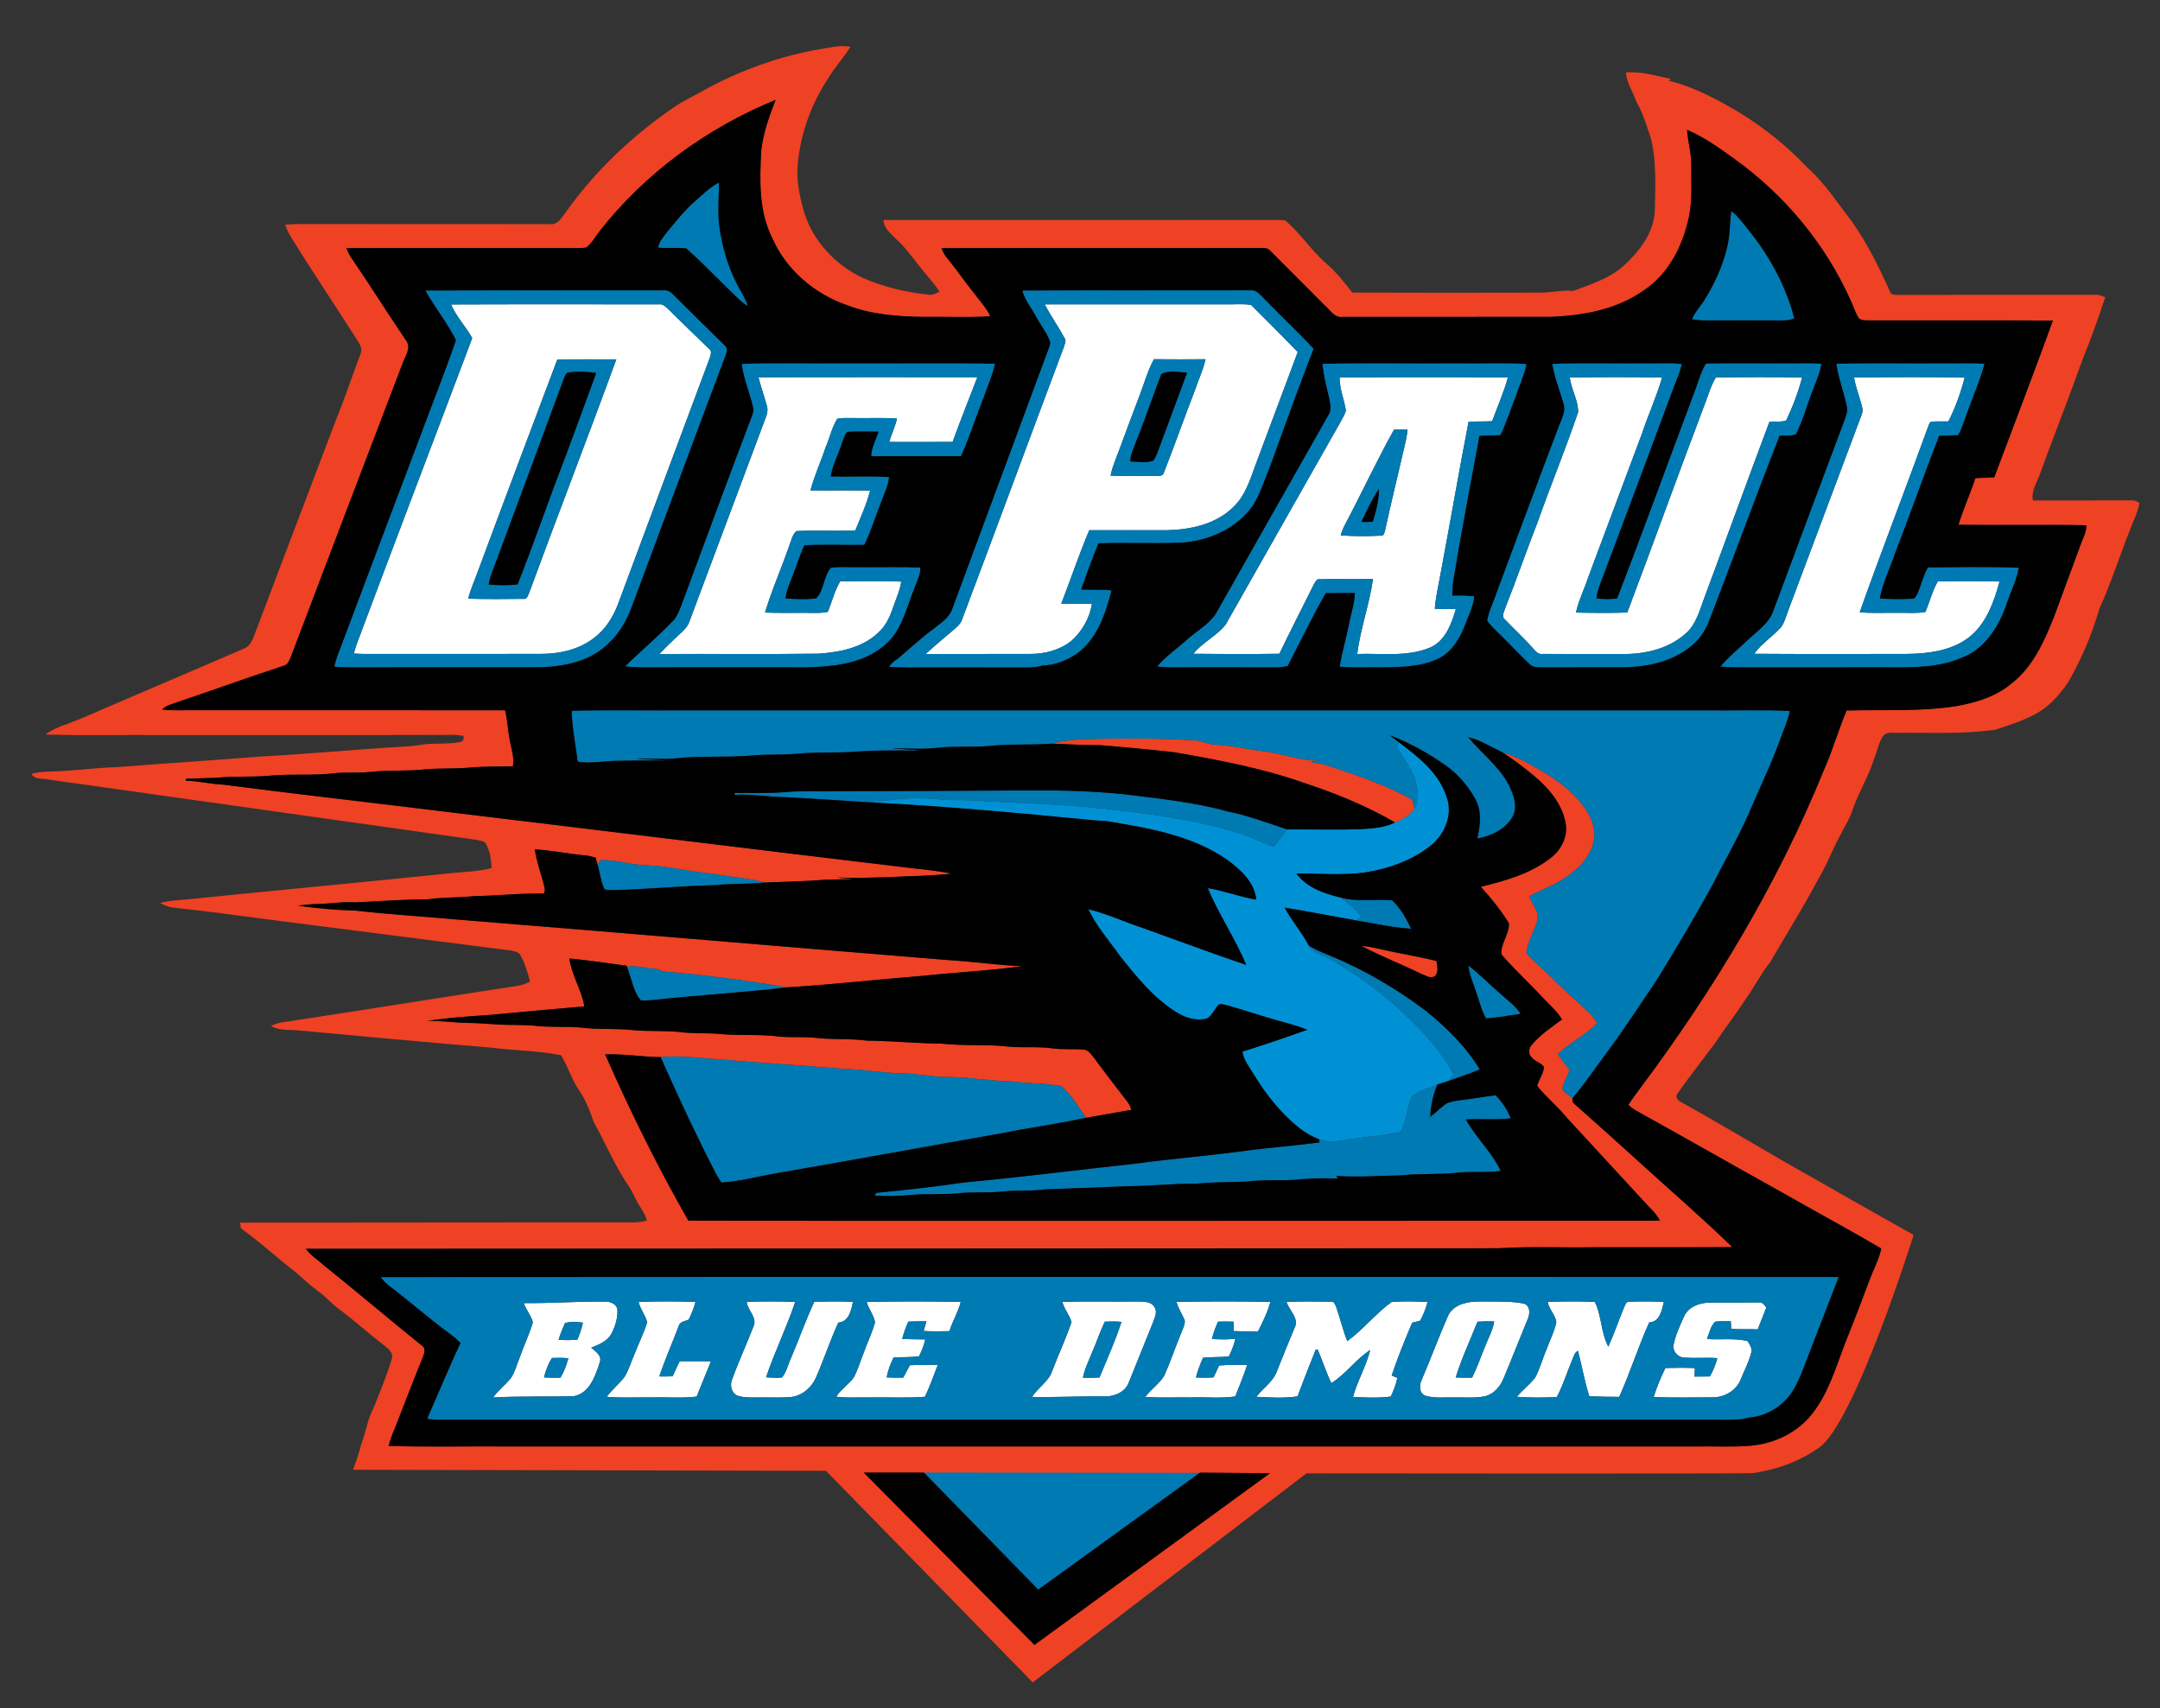<?xml version="1.0" encoding="utf-8"?>
<!-- Generator: Adobe Illustrator 17.0.0, SVG Export Plug-In . SVG Version: 6.00 Build 0)  -->
<!DOCTYPE svg PUBLIC "-//W3C//DTD SVG 1.1//EN" "http://www.w3.org/Graphics/SVG/1.1/DTD/svg11.dtd">
<svg version="1.1" id="Layer_1" xmlns="http://www.w3.org/2000/svg" xmlns:xlink="http://www.w3.org/1999/xlink" x="0px" y="0px"
	 width="200px" height="158.166px" viewBox="0 0 200 158.166" style="enable-background:new 0 0 200 158.166;" xml:space="preserve"
	>
<rect x="0" y="0" width="200" height="158.166" fill="#333333" stroke="none"/>
<path id="color5" style="fill:#0091D5;" d="M134.583,99.472c-0.147,0.205-0.298,0.408-0.444,0.616
	c-0.348,0.113-0.695,0.223-1.042,0.336c-0.741,0.279-1.504,0.538-2.184,0.953c-0.297,0.179-0.355,0.55-0.457,0.855
	c-0.23,0.868-0.35,1.774-0.761,2.585c-1.393,0.299-2.816,0.401-4.224,0.614c-1.098,0.123-2.24,0.489-3.319,0.069
	c-0.664-0.252-1.288-0.605-1.848-1.043c-1.702-1.366-3.08-3.094-4.21-4.951c-0.397-0.682-0.938-1.32-1.058-2.126
	c2.014-0.632,4.017-1.306,6.001-2.025c-0.791-0.323-1.615-0.552-2.436-0.774c-1.656-0.448-3.277-1.011-4.926-1.479
	c-0.274-0.059-0.563-0.17-0.84-0.088c-0.378,0.42-0.583,1.02-1.095,1.303c-1.002,0.255-2.048-0.079-2.888-0.634
	c-2.068-1.312-3.632-3.242-5.138-5.139c-1.008-1.433-2.19-2.765-2.95-4.356c1.723,0.415,3.334,1.178,5.014,1.73
	c3.202,1.146,6.389,2.338,9.608,3.431c-1.012-2.45-2.542-4.659-3.554-7.112c1.518,0.25,2.965,0.811,4.484,1.069
	c-0.151-1.581-1.409-2.743-2.612-3.637c-3.281-2.318-7.344-2.985-11.218-3.634c-0.652-0.025-1.301-0.077-1.947-0.149
	c-6.638-0.648-13.284-1.243-19.945-1.589c0.416-0.03,0.831-0.088,1.246-0.14c1.665-0.237,3.357-0.334,5.034-0.149
	c1.417,0.178,2.851-0.012,4.268,0.183c3.71,0.177,7.427,0.313,11.124,0.69c4.046,0.488,8.123,0.94,12.031,2.146
	c1.271,0.327,2.421,0.975,3.666,1.371c0.422-0.521,0.824-1.054,1.216-1.597c2.281-0.018,4.566,0.057,6.849-0.025
	c1.063-0.07,2.167-0.129,3.136-0.619c0.703-0.268,1.365-0.666,1.811-1.288c0.444-0.645,0.32-1.468,0.186-2.187
	c-0.272-1.366-1.22-2.429-1.882-3.613c0.067-0.079,0.199-0.242,0.267-0.322c1.791,1.357,3.732,2.867,4.416,5.106
	c0.565,1.604-0.191,3.41-1.473,4.437c-1.783,1.435-4.022,2.189-6.262,2.529c-2.06,0.239-4.135,0.078-6.203,0.066
	c1.067,1.438,2.866,1.952,4.529,2.334c-0.081-0.006-0.243-0.016-0.326-0.021c0.642,0.506,1.355,0.961,1.776,1.689
	c-0.095,0.089-0.286,0.269-0.381,0.355c-2.225-0.399-4.442-0.832-6.674-1.192c0.648,1.224,1.584,2.267,2.224,3.496
	c0.378,0.73,1.273,0.841,1.92,1.237c2.218,1.259,4.297,2.761,6.224,4.429C131.318,95.065,133.293,97.043,134.583,99.472z"/>
<path id="color4" style="fill:#FFFFFF;" d="M65.642,32.291c-1.24-1.188-2.469-2.389-3.693-3.594
	c-0.269-0.228-0.529-0.573-0.924-0.517c-6.42,0.005-12.841-0.015-19.259,0.011c0.482,1.138,1.366,2.039,1.958,3.116
	c-3.561,9.463-7.175,18.907-10.713,28.38c-0.095,0.271-0.17,0.546-0.243,0.827c0.327,0.022,0.657,0.041,0.988,0.043
	c5.415-0.01,10.832,0.004,16.249-0.006c1.75,0.012,3.58-0.377,4.989-1.471c1.061-0.79,1.784-1.948,2.242-3.175
	c2.82-7.58,5.641-15.162,8.473-22.738C65.803,32.883,65.956,32.497,65.642,32.291z M48.969,54.966
	c-0.098,0.187-0.165,0.534-0.448,0.487c-1.721,0.021-3.443,0.036-5.162-0.015c0.167-0.755,0.495-1.459,0.761-2.182
	c2.469-6.668,4.987-13.32,7.487-19.977c1.819-0.013,3.64-0.006,5.46-0.004C54.421,40.525,51.63,47.722,48.969,54.966z
	 M116.267,43.014c1.292-3.475,2.593-6.945,3.894-10.416c-1.419-1.472-2.872-2.916-4.318-4.358c-0.826-0.142-1.677-0.028-2.511-0.059
	c-5.53,0-11.063-0.003-16.594,0.002c0.557,1.08,1.267,2.071,1.844,3.142c0.182,0.262-0.018,0.568-0.084,0.833
	c-3.161,8.422-6.272,16.865-9.444,25.282c-0.139,0.34-0.421,0.584-0.686,0.823c-0.893,0.757-1.795,1.504-2.656,2.298
	c3.233-0.01,6.464,0.007,9.698-0.008c1.332,0.006,2.712-0.352,3.77-1.189c1.005-0.878,1.707-2.119,1.925-3.437
	c-0.946-0.048-1.894-0.015-2.84-0.023c0.875-2.262,1.648-4.569,2.592-6.803c2.416-0.013,4.831,0.003,7.244-0.003
	c2.183-0.06,4.517-0.563,6.112-2.162C115.313,45.892,115.757,44.395,116.267,43.014z M110.69,36.001
	c-0.984,2.563-1.903,5.152-2.903,7.709c-0.098,0.472-0.639,0.338-0.988,0.364c-1.323-0.025-2.646,0.027-3.966-0.034
	c0.162-0.847,0.528-1.633,0.82-2.44c0.614-1.673,1.241-3.342,1.876-5.008c0.421-1.115,0.747-2.275,1.316-3.331
	c1.592,0.019,3.185,0.013,4.777,0.002C111.422,34.212,110.997,35.088,110.69,36.001z M83.023,55.342
	c-0.402,1.043-0.672,2.189-1.479,3.012c-1.449,1.585-3.704,2.041-5.757,2.179c-4.911,0.063-9.822,0.006-14.732,0.03
	c0.583-0.634,1.208-1.222,1.838-1.807c0.351-0.332,0.74-0.66,0.913-1.128c2.371-6.347,4.749-12.694,7.126-19.042
	c0.128-0.329,0.177-0.691,0.067-1.031c-0.237-0.879-0.552-1.737-0.771-2.621c6.756-0.017,13.511-0.006,20.267-0.007
	c-0.758,2-1.567,3.98-2.29,5.992c-1.958,0.021-3.915,0.009-5.871,0.005c0.211-0.732,0.559-1.421,0.72-2.169
	c-1.362-0.091-2.729-0.015-4.091-0.045c-0.484,0.015-0.981-0.052-1.449,0.079c-0.495,0.814-0.691,1.776-1.074,2.646
	c-0.443,1.334-1.045,2.615-1.394,3.977c1.838,0.026,3.68-0.039,5.518,0.03c-0.323,1.267-0.88,2.458-1.364,3.669
	c-1.817,0.108-3.643-0.043-5.458,0.069c-0.375,0.321-0.456,0.84-0.637,1.275c-0.714,2.104-1.639,4.137-2.266,6.267
	c1.212,0.055,2.424,0.014,3.639,0.027c0.723-0.013,1.458,0.065,2.172-0.094c0.39-0.941,0.62-1.954,1.154-2.832
	c1.881,0.011,3.766-0.053,5.647,0.036C83.365,54.369,83.21,54.862,83.023,55.342z M135.982,39.039
	c0.726-0.015,1.449,0.001,2.177-0.036c0.498-1.345,1.081-2.666,1.461-4.049c-5.192-0.043-10.388-0.026-15.58-0.01
	c-0.018,1.06,0.427,2.046,0.581,3.079c-0.099,0.337-0.276,0.641-0.44,0.947c-3.565,6.284-7.124,12.571-10.686,18.853
	c-0.83,1.078-2.156,1.648-2.996,2.718c2.652,0.028,5.309,0.037,7.961-0.003c0.965-2.017,1.995-4.001,2.983-6.005
	c0.17-0.304,0.282-0.667,0.561-0.891c1.704-0.047,3.414,0.007,5.124-0.024c-0.322,2.343-1.172,4.591-1.457,6.941
	c2.212-0.081,4.53,0.286,6.64-0.551c1.486-0.573,2.073-2.198,2.49-3.604c-0.65-0.009-1.301-0.007-1.949-0.029
	c0.09-1.22,0.401-2.408,0.6-3.613C134.311,48.189,135.098,43.603,135.982,39.039z M129.984,41.603
	c-0.569,2.479-1.183,4.946-1.718,7.433c-0.079,0.202-0.071,0.594-0.382,0.566c-1.247,0.058-2.504,0.069-3.748-0.028
	c0.113-0.36,0.247-0.713,0.43-1.044c1.529-2.903,2.917-5.882,4.511-8.748c0.415-0.009,0.828-0.015,1.245-0.013
	C130.28,40.393,130.128,40.998,129.984,41.603z M165.389,38.934c-0.488,0.181-1.037,0.063-1.548,0.11
	c-2.058,5.483-4.05,10.989-6.094,16.477c-0.399,1.085-0.72,2.277-1.603,3.085c-1.556,1.439-3.754,1.975-5.827,1.955
	c-2.492-0.008-4.987,0.003-7.482-0.004c-0.457,0.075-0.708-0.344-0.982-0.624c-0.795-0.886-1.666-1.698-2.492-2.552
	c-0.378-0.292-0.071-0.769,0.029-1.121c1.029-2.6,1.943-5.245,2.961-7.853c1.214-3.431,2.604-6.803,3.775-10.247
	c0-1.106-0.643-2.104-0.777-3.198c2.849-0.05,5.699-0.058,8.545,0.004c-0.51,1.76-1.276,3.432-1.855,5.168
	c-1.654,4.431-3.307,8.861-4.97,13.288c-0.357,1.109-0.899,2.157-1.148,3.3c1.582,0.038,3.167,0.05,4.75-0.003
	c2.399-6.343,4.69-12.728,7.096-19.07c0.364-0.904,0.607-1.866,1.113-2.707c2.658-0.013,5.319-0.042,7.976,0.018
	C166.5,36.326,165.993,37.662,165.389,38.934z M185.143,53.851c-0.5,1.812-1.16,3.718-2.614,4.99
	c-1.661,1.416-3.951,1.695-6.055,1.714c-4.681-0.002-9.363,0.021-14.044-0.014c0.684-0.967,1.722-1.6,2.501-2.48
	c0.33-0.471,0.452-1.046,0.662-1.57c2.263-6.022,4.512-12.051,6.775-18.07c0.079-0.219,0.129-0.456,0.059-0.684
	c-0.22-0.935-0.596-1.832-0.755-2.783c3.411-0.028,6.829-0.059,10.24,0.015c-0.359,1.393-0.857,2.77-1.506,4.055
	c-0.538,0.006-1.075-0.017-1.609,0.028c-0.201,0.133-0.221,0.405-0.32,0.607c-2.063,5.688-4.253,11.333-6.283,17.032
	c1.17,0.119,2.348,0.035,3.526,0.058c0.852-0.021,1.712,0.071,2.558-0.077c0.398-0.941,0.641-1.948,1.152-2.839
	C181.334,53.821,183.239,53.789,185.143,53.851z M54.739,124.792c0.719-0.269,1.501-0.601,1.888-1.31
	c0.338-0.66,0.566-1.402,0.547-2.147c-0.038-0.588-0.665-0.833-1.179-0.804c-2.501-0.033-4.995,0.167-7.496,0.134
	c0.2,0.631,0.684,1.145,0.841,1.786c-0.325,1.085-0.82,2.11-1.195,3.181c-0.27,0.659-0.441,1.37-0.835,1.971
	c-0.515,0.631-1.174,1.135-1.651,1.803c2.492-0.144,4.991-0.045,7.486-0.122c1.468-0.287,1.984-1.901,2.396-3.142
	C55.752,125.512,55.137,125.145,54.739,124.792z M51.898,127.569c-0.51,0.012-1.018,0.012-1.524-0.023
	c0.153-0.636,0.381-1.25,0.738-1.8c0.504-0.021,1.01-0.021,1.515,0.024C52.456,126.396,52.234,127.01,51.898,127.569z
	 M53.454,124.055c-0.577,0.043-1.159,0.045-1.736,0.02c0.159-0.54,0.376-1.058,0.6-1.569c0.543-0.131,1.104-0.118,1.653-0.028
	C53.863,123.023,53.674,123.545,53.454,124.055z M65.829,126.051c-0.443,1.09-0.887,2.179-1.325,3.272
	c-1.337,0.168-2.691,0.037-4.037,0.077c-1.429-0.027-2.863,0.065-4.289-0.059c0.497-0.667,1.154-1.192,1.659-1.854
	c0.417-0.696,0.633-1.49,0.964-2.227c0.37-0.941,0.818-1.854,1.125-2.818c-0.17-0.665-0.645-1.205-0.793-1.881
	c1.751-0.068,3.509-0.061,5.262-0.002c-0.144,0.567-0.366,1.113-0.63,1.638c-0.321,0.149-0.801,0.165-0.913,0.572
	c-0.588,1.563-1.271,3.097-1.803,4.683c0.411,0.009,0.822,0.008,1.234-0.008c0.206-0.471,0.417-0.938,0.652-1.394
	C63.899,126.043,64.863,126.045,65.829,126.051z M77.621,122.469c-0.766,1.682-1.343,3.443-2.085,5.134
	c-0.426,0.929-1.32,1.681-2.361,1.763c-0.87,0.081-1.748,0.017-2.622,0.038c-0.768-0.012-1.56,0.066-2.299-0.177
	c-0.546-0.265-0.691-0.98-0.464-1.505c0.605-1.666,1.354-3.278,1.992-4.934c0.345-0.812-0.574-1.449-0.637-2.241
	c1.493-0.037,2.989-0.047,4.483,0.006c-0.781,2.369-1.901,4.616-2.695,6.98c0.493,0.035,0.99,0.077,1.483,0.015
	c0.424-0.532,0.554-1.227,0.84-1.834c0.736-1.717,1.351-3.487,2.146-5.176c1.192-0.021,2.385-0.04,3.577,0.013
	C78.817,121.337,78.602,122.4,77.621,122.469z M88.954,120.553c-0.229,0.945-0.76,1.778-1.039,2.709
	c-0.798,0.019-1.595,0.035-2.391-0.013c0.08-0.302,0.166-0.601,0.253-0.897c-0.559-0.004-1.117,0.004-1.675,0.026
	c-0.232,0.519-0.426,1.058-0.566,1.61c0.712,0.029,1.424,0.029,2.137,0.041c-0.123,0.551-0.327,1.077-0.59,1.576
	c-0.777,0.076-1.556,0.072-2.333,0.08c-0.302,0.587-0.525,1.211-0.654,1.859c0.512,0.029,1.025,0.033,1.539,0.02
	c0.208-0.38,0.411-0.764,0.613-1.146c0.861-0.041,1.722-0.013,2.585-0.035c-0.379,0.992-0.736,1.995-1.188,2.957
	c-1.726,0.138-3.461,0.024-5.191,0.061c-1.01-0.017-2.026,0.059-3.033-0.07c0.442-0.668,1.128-1.121,1.612-1.752
	c0.42-0.757,0.642-1.603,0.973-2.4c0.329-0.917,0.766-1.799,1.016-2.744c-0.119-0.663-0.594-1.218-0.77-1.875
	C83.152,120.497,86.055,120.508,88.954,120.553z M98.372,120.559c0.161,0.682,0.682,1.22,0.841,1.893
	c-0.532,1.511-1.2,2.973-1.779,4.469c-0.323,1.017-1.328,1.555-1.87,2.435c2.184,0.044,4.373-0.073,6.561-0.049
	c0.943,0.053,2.024-0.327,2.384-1.275c0.758-1.87,1.509-3.744,2.266-5.614c0.143-0.437,0.415-0.937,0.127-1.372
	c-0.311-0.561-1.052-0.512-1.604-0.525C102.989,120.553,100.679,120.477,98.372,120.559z M102.301,122.382
	c0.512-0.024,1.026-0.024,1.541,0.017c-0.564,1.758-1.333,3.448-2.036,5.155c-0.51,0.029-1.022,0.035-1.532,0.026
	c0.153-0.837,0.554-1.599,0.86-2.384C101.543,124.267,101.857,123.297,102.301,122.382z M109.283,123.655
	c0.152-0.44,0.419-0.864,0.425-1.339c-0.216-0.604-0.619-1.129-0.769-1.761c2.896-0.049,5.793-0.059,8.688,0.004
	c-0.259,0.966-0.715,1.86-1.154,2.753c-0.749-0.062-1.5-0.017-2.249-0.056c-0.002-0.292-0.006-0.583-0.006-0.873
	c-0.479-0.019-0.959-0.019-1.436,0c-0.232,0.52-0.438,1.053-0.571,1.609c0.722,0.031,1.455,0.074,2.177-0.038
	c-0.127,0.581-0.348,1.136-0.613,1.667c-0.796,0.048-1.591,0.037-2.384,0.101c-0.263,0.594-0.494,1.2-0.658,1.828
	c0.544,0.03,1.09,0.028,1.635-0.004c0.172-0.368,0.345-0.733,0.513-1.104c0.867-0.076,1.737-0.039,2.604-0.068
	c-0.322,0.995-0.728,1.961-1.11,2.934c-1.335,0.2-2.69,0.045-4.032,0.093c-1.434-0.023-2.868,0.055-4.298-0.048
	c0.532-0.704,1.293-1.212,1.756-1.969C108.352,126.166,108.77,124.889,109.283,123.655z M119.854,122.997
	c0.496-0.895-0.486-1.631-0.727-2.443c1.369-0.051,2.741-0.038,4.111-0.017c0.294-0.053,0.395,0.28,0.483,0.491
	c0.368,1.046,0.617,2.132,1.026,3.162c1.477-1.074,2.625-2.556,4.105-3.626c1.103-0.084,2.22-0.058,3.326,0.004
	c-0.158,0.598-0.383,1.177-0.676,1.723c-0.251,0.06-0.498,0.124-0.745,0.192c-0.68,1.608-1.348,3.231-1.898,4.891
	c0.13,0.053,0.394,0.16,0.525,0.214c-0.114,0.606-0.354,1.176-0.608,1.734c-1.158,0.142-2.332,0.101-3.495,0.029
	c0.405-1.49,1.22-2.84,1.59-4.341c-1.332,0.859-2.258,2.232-3.6,3.068c-0.486-1.007-0.816-2.08-1.263-3.104
	c-0.046,0.002-0.141,0.008-0.187,0.011c-0.569,1.437-1.143,2.871-1.68,4.32c-1.259,0.182-2.546,0.105-3.813,0.038
	c0.61-0.806,1.543-1.381,1.901-2.359C118.759,125.649,119.303,124.321,119.854,122.997z M131.944,129.231
	c0.864,0.272,1.787,0.145,2.681,0.17c0.973-0.027,1.963,0.093,2.924-0.122c0.812-0.216,1.383-0.925,1.686-1.678
	c0.753-1.799,1.463-3.616,2.206-5.419c0.228-0.483,0.284-1.222-0.307-1.464c-1.097-0.216-2.22-0.194-3.332-0.196
	c-0.728,0.002-1.469-0.043-2.175,0.156c-0.668,0.16-1.318,0.563-1.577,1.226c-0.832,1.921-1.567,3.879-2.386,5.806
	C131.419,128.205,131.35,128.956,131.944,129.231z M136.805,122.385c0.517-0.031,1.034-0.037,1.55-0.023
	c-0.126,0.8-0.535,1.509-0.82,2.258c-0.413,0.977-0.753,1.99-1.226,2.942c-0.508,0.019-1.014,0.019-1.518-0.017
	C135.335,125.78,136.129,124.102,136.805,122.385z M142.147,127.56c0.453-0.843,0.687-1.782,1.069-2.654
	c0.293-0.825,0.716-1.614,0.89-2.475c-0.097-0.687-0.686-1.194-0.802-1.88c1.45-0.037,2.909-0.062,4.362,0.006
	c0.645,1.268,0.56,2.863,1.255,4.143c0.535-1.2,0.967-2.444,1.465-3.661c0.106-0.198,0.189-0.549,0.488-0.502
	c1.059-0.028,2.122-0.038,3.184,0.024c-0.182,0.769-0.371,1.849-1.354,1.894c-1.016,2.258-1.762,4.634-2.773,6.894
	c-0.925-0.003-1.848-0.02-2.771-0.054c-0.446-1.377-0.678-2.812-1.055-4.207c-0.33,0.147-0.388,0.537-0.528,0.829
	c-0.486,1.147-0.844,2.352-1.433,3.454c-1.235,0.045-2.477,0.073-3.708-0.037C140.981,128.718,141.642,128.207,142.147,127.56z
	 M156.931,126.681c-0.012,0.261-0.021,0.522-0.029,0.785c0.473,0,0.944-0.004,1.417-0.011c0.307-0.531,0.542-1.101,0.694-1.693
	c-1.02-0.074-2.042,0.016-3.059-0.046c-0.589-0.016-1.114-0.595-0.992-1.188c0.178-0.911,0.581-1.759,0.957-2.602
	c0.397-0.931,1.486-1.314,2.434-1.304c1.504-0.019,3.006,0.004,4.51-0.015c0.318-0.067,0.507,0.26,0.687,0.465
	c-0.27,0.674-0.524,1.354-0.795,2.028c-0.82-0.043-1.643,0.021-2.461-0.047c-0.016-0.237-0.025-0.47-0.033-0.702
	c-0.486,0-0.973-0.028-1.453,0.035c-0.421,0.432-0.55,1.05-0.751,1.602c1.249,0.099,2.517-0.102,3.748,0.192
	c0.205,0.317,0.456,0.67,0.348,1.073c-0.212,0.857-0.639,1.645-0.969,2.461c-0.403,1.059-1.53,1.703-2.641,1.679
	c-1.809-0.006-3.617,0.055-5.422-0.035c0.278-0.925,0.658-1.817,1.087-2.683C155.112,126.65,156.021,126.647,156.931,126.681z"/>
<path id="color3" style="fill:#EF4123;" d="M129.166,76.157c-2.661-1.552-5.531-2.711-8.45-3.671
	c-3.872-1.367-7.923-2.114-11.957-2.826c-2.303-0.253-4.607-0.479-6.914-0.66c-1.478-0.01-2.953-0.07-4.429-0.14
	c1.528-0.44,3.135-0.409,4.712-0.451c2.863-0.03,5.73-0.044,8.589,0.156c0.39,0.031,0.761,0.16,1.135,0.278
	c0.106,0.023,0.322,0.071,0.429,0.095c1.666,0.059,3.295,0.466,4.947,0.662c1.639,0.209,3.212,0.862,4.879,0.83
	c-0.249,0.046-0.496,0.094-0.741,0.142c0.472,0.063,0.946,0.139,1.409,0.275c2.722,0.882,5.449,1.805,7.97,3.183
	c0.075,0.278,0.152,0.56,0.233,0.839C130.531,75.491,129.869,75.888,129.166,76.157z M127.767,87.879
	c-0.571-0.135-1.146-0.251-1.729-0.293c1.807,0.949,3.714,1.692,5.548,2.588c0.388,0.131,0.832,0.472,1.243,0.237
	c0.421-0.347,0.233-0.963,0.178-1.427C131.274,88.554,129.506,88.283,127.767,87.879z M198.105,46.58
	c-0.114,0.536-0.293,1.055-0.51,1.557c-1.148,2.735-2.003,5.585-3.229,8.289c-0.679,2.35-1.635,4.614-2.858,6.729
	c-0.716,1.06-1.567,2.056-2.659,2.741c-1.265,0.771-2.686,1.21-4.081,1.671c-2.932,0.429-5.908,0.265-8.863,0.294
	c-0.525,0.045-1.208-0.184-1.569,0.33c-0.39,0.613-0.52,1.349-0.791,2.019c-0.496,1.645-1.433,3.106-1.992,4.73
	c-0.282,0.893-0.807,1.676-1.218,2.51c-0.732,1.348-1.249,2.805-2.062,4.111c-1.352,2.552-2.897,4.992-4.339,7.489
	c-0.859,1.084-1.49,2.324-2.286,3.452c-0.903,1.39-1.928,2.689-2.835,4.077c-1.197,1.583-2.407,3.161-3.558,4.774
	c-0.154,0.548,0.484,0.726,0.842,0.949c3.977,2.223,7.869,4.594,11.846,6.813c2.993,1.731,9.245,5.238,9.245,5.238
	s-5.438,17.375-8.745,19.687c-0.582,0.407-2.63,1.875-6.192,2.375c-1.938,0.063-41.283,0.018-41.283,0.018l-25.342,19.357
	l-19.146-19.593l-43.791-0.095c0,0,0.566-1.513,0.72-2.236c0.45-1.148,0.598-2.396,1.183-3.493c0.599-1.505,1.231-3.009,1.696-4.561
	c0.17-0.619-0.433-0.976-0.829-1.317c-1.388-1.043-2.649-2.241-4.056-3.258c-0.711-0.521-1.277-1.213-2.002-1.719
	c-0.684-0.487-1.288-1.072-1.918-1.621c-1.749-1.363-3.385-2.863-5.184-4.165c-0.021-0.174-0.043-0.346-0.064-0.516
	c12.187-0.015,24.373-0.025,36.56-0.028c0.367,0.003,0.728-0.077,1.087-0.157c-0.111-0.629-0.545-1.116-0.839-1.662
	c-0.256-0.45-0.448-0.934-0.719-1.373c-1.34-1.907-2.223-4.083-3.355-6.11c-0.319-0.944-0.685-1.877-1.216-2.726
	c-0.771-1.059-1.132-2.334-1.803-3.448c-2.178-0.427-4.41-0.433-6.609-0.713c-5.865-0.487-11.723-1.027-17.583-1.573
	c-0.896-0.097-1.87,0.051-2.677-0.432c0.284-0.115,0.57-0.231,0.871-0.295c7.339-1.109,14.664-2.302,22.004-3.414
	c0.398-0.053,0.77-0.21,1.125-0.395c-0.229-0.844-0.478-1.697-0.908-2.464c-0.183-0.313-0.588-0.334-0.902-0.413
	c-7.457-0.959-14.917-1.908-22.376-2.861c-2.923-0.39-5.848-0.788-8.783-1.099c-0.458-0.047-0.883-0.228-1.289-0.433
	c0.824-0.226,1.681-0.267,2.529-0.338c8.145-0.829,16.296-1.588,24.439-2.428c1.246-0.122,2.509-0.158,3.729-0.467
	c-0.039-0.81-0.153-1.65-0.583-2.354c-0.252-0.193-0.586-0.208-0.883-0.273c-13.145-1.854-26.292-3.702-39.434-5.555
	c-0.557-0.153-1.403,0.049-1.709-0.548c0.497-0.121,1.005-0.193,1.519-0.207c2.178-0.036,4.341-0.354,6.519-0.421
	c4.328-0.345,8.663-0.608,12.992-0.963c4.603-0.239,9.192-0.689,13.794-0.951c0.618-0.047,1.231-0.14,1.847-0.22l0.141-0.013
	c0.964-0.032,1.939,0.009,2.891-0.169c0.275-0.03,0.383-0.335,0.29-0.569c-0.305-0.061-0.613-0.084-0.921-0.093
	c-8.905,0.032-17.81,0.006-26.715,0.017c-3.678-0.034-7.36,0.063-11.036-0.05c0.18-0.231,1.418-0.825,1.853-0.921
	c1.605-0.595,3.157-1.322,4.734-1.986c3.93-1.669,7.845-3.374,11.771-5.049c0.476-0.182,0.732-0.642,0.902-1.094
	c2.542-6.73,5.105-13.453,7.655-20.179c0.811-1.977,1.478-4.008,2.23-6.007c0.183-0.377,0.03-0.773-0.183-1.099
	c-2.002-3.168-4.105-6.272-6.081-9.456c-0.295-0.438-0.533-0.912-0.706-1.412c0.394-0.034,0.79-0.062,1.188-0.069
	c7.784,0.019,15.571,0,23.355,0.011c0.609,0.083,0.967-0.454,1.28-0.881c2.822-4.023,6.448-7.46,10.531-10.184
	c0.911-0.549,1.873-1.005,2.792-1.541c3.258-1.733,6.783-2.989,10.427-3.603c0.912-0.138,1.84-0.415,2.765-0.211
	c-0.609,0.997-1.42,1.855-2.023,2.856c-1.722,2.606-2.794,5.658-2.895,8.787c0.021,1.276,0.289,2.539,0.658,3.755
	c0.822,2.598,2.817,4.731,5.244,5.923c1.95,0.899,4.064,1.387,6.19,1.623c0.387,0.075,0.748-0.08,1.066-0.288
	c-0.558-0.856-1.274-1.585-1.892-2.395c-0.695-0.858-1.332-1.776-2.165-2.51c-0.471-0.492-1.108-0.968-1.117-1.711
	c12.194-0.009,24.386,0.005,36.58-0.007c0.204-0.003,0.409,0.011,0.615,0.048c1.399,1.149,2.358,2.732,3.727,3.914
	c0.94,0.81,1.724,1.782,2.481,2.763c5.754,0.027,11.508,0.018,17.26,0.005c1.071,0.026,2.125-0.256,3.196-0.164
	c1.594-0.59,3.27-1.117,4.584-2.246c1.484-1.345,2.872-3.069,2.971-5.159c0.04-2.231,0.17-4.502-0.352-6.689
	c-0.399-1.166-0.735-2.363-1.366-3.432c-0.288-0.908-0.905-1.727-0.95-2.695c1.417-0.123,2.783,0.308,4.148,0.59
	c-0.065,0.056-0.128,0.112-0.188,0.166c2.394,0.6,4.594,1.785,6.698,3.049c2.254,1.406,4.337,3.089,6.159,5.028
	c1.602,1.417,2.754,3.235,4.061,4.91c1.435,2.035,2.558,4.272,3.561,6.545c0.087,0.329,0.452,0.295,0.722,0.303
	c6.105-0.007,12.211,0.002,18.318-0.005c0.314-0.026,0.607,0.099,0.893,0.222c-0.648,1.976-1.352,3.935-2.137,5.862
	c-1.235,3.483-2.603,6.917-3.864,10.389c-0.267,0.835-0.896,1.67-0.688,2.572c2.988-0.011,5.978,0.002,8.966-0.011
	C197.522,46.323,197.843,46.37,198.105,46.58z M117.512,136.464l-37.451-0.039l15.72,15.866L117.512,136.464z M193.184,48.638
	c-3.945-0.079-7.896,0.011-11.844-0.043c0.453-1.465,1.085-2.868,1.567-4.323c0.583-0.022,1.166-0.036,1.749-0.077
	c1.821-4.833,3.659-9.659,5.428-14.51c-5.726-0.033-11.452-0.006-17.176-0.013c-0.273-0.015-0.569-0.015-0.789-0.188
	c-0.328-0.521-0.51-1.115-0.763-1.672c-2.343-5.232-6.134-9.788-10.793-13.118c-1.381-0.998-2.782-2.003-4.356-2.669
	c0.079,1.078,0.399,2.127,0.386,3.212c0.002,1.605,0.115,3.232-0.201,4.816c-0.558,2.642-1.856,5.285-4.161,6.814
	c-2.498,1.792-5.629,2.359-8.642,2.471c-6.416,0.015-12.83-0.003-19.244,0.009c-0.753,0.116-1.176-0.614-1.662-1.047
	c-1.675-1.687-3.364-3.362-5.036-5.049c-0.226-0.302-0.604-0.291-0.943-0.288c-9.842,0.023-19.684-0.013-29.525,0.019
	c0.12,0.329,0.28,0.64,0.51,0.908c0.877,1.059,1.646,2.2,2.509,3.271c0.512,0.699,1.143,1.324,1.495,2.129
	c-2.061,0.124-4.128,0.023-6.192,0.052c-2.387-0.026-4.825-0.215-7.072-1.08c-2.996-1.035-5.607-3.248-6.902-6.168
	c-1.285-2.522-1.191-5.42-1.042-8.17c0.187-1.619,0.74-3.163,1.326-4.673c-6.347,2.599-12.082,6.777-16.32,12.187
	c-0.374,0.518-0.702,1.085-1.21,1.485c-0.734,0.104-1.478,0.032-2.215,0.048c-6.663,0.006-13.326-0.015-19.989,0.01
	c0.127,0.325,0.278,0.642,0.479,0.928c1.725,2.52,3.34,5.114,5.057,7.638c0.502,0.674-0.113,1.455-0.34,2.116
	c-3.454,9.019-6.877,18.048-10.309,27.076c-0.163,0.352-0.282,0.828-0.719,0.918c-3.512,1.15-6.986,2.415-10.489,3.592
	c-0.282,0.083-0.53,0.244-0.74,0.452c0.951,0.119,1.909,0.052,2.865,0.065c9.629,0.004,19.259-0.005,28.886,0.006
	c0.215,0.848,0.232,1.731,0.409,2.588c0.131,0.86,0.459,1.716,0.318,2.598c-1.386,0.038-2.776,0-4.156,0.136
	c-1.321,0.106-2.651,0.03-3.97,0.148c-1.597,0.197-3.212,0.04-4.81,0.22c-1.136,0.128-2.283,0.037-3.42,0.122
	c-2.042,0.267-4.109,0.054-6.157,0.245c-1.625,0.155-3.265,0.019-4.889,0.194c-0.961,0.02-1.924,0.071-2.885,0.095
	c-0.002,0.042-0.004,0.128-0.006,0.173c1.16,0.031,2.296,0.311,3.456,0.364c6.479,0.843,12.973,1.575,19.458,2.372
	c14.891,1.789,29.776,3.631,44.67,5.406c1.119,0.117,2.239,0.248,3.345,0.46c-1.937,0.23-3.895,0.222-5.841,0.329
	c-1.59,0.047-3.183,0.109-4.771,0.035c0.48,0.091,0.975,0.062,1.457,0.156c-0.867,0.022-1.735,0.017-2.6,0.048
	c-1.855,0.165-3.717,0.182-5.576,0.261c-1.545-0.432-3.149-0.495-4.72-0.802c-1.5-0.129-2.977-0.428-4.468-0.639
	c-1.109-0.174-2.244-0.117-3.349-0.329c-0.871-0.164-1.747-0.325-2.636-0.311c-0.074,0.104-0.222,0.309-0.297,0.409
	c-0.059-0.216-0.125-0.431-0.188-0.646c-0.232-0.059-0.462-0.117-0.693-0.166c-1.649-0.142-3.278-0.485-4.929-0.59
	c0.145,1.035,0.506,2.023,0.771,3.029c0.072,0.348,0.28,0.733,0.061,1.071c-2.124-0.061-4.232,0.208-6.354,0.226
	c-1.476,0.166-2.965,0.097-4.436,0.305c-2.238,0.006-4.47,0.182-6.704,0.282c-1.14-0.083-2.27,0.131-3.409,0.146
	c-0.623,0.013-1.244,0.074-1.862,0.161c1.75,0.243,3.517,0.405,5.284,0.451c3.333,0.374,6.689,0.574,10.031,0.877
	c15.061,1.21,30.113,2.508,45.173,3.729c2.2,0.133,4.387,0.462,6.59,0.544c-3.038,0.416-6.106,0.565-9.157,0.886
	c-4.216,0.342-8.423,0.813-12.642,1.077c-3.784-0.653-7.606-1.154-11.426-1.472c-0.307-0.108-0.605-0.258-0.936-0.264
	c-0.796-0.039-1.575-0.307-2.375-0.184c0.019,0.113,0.058,0.336,0.077,0.447c-0.062-0.181-0.123-0.361-0.188-0.537
	c-1.767-0.216-3.527-0.511-5.297-0.666c0.207,1.554,1.133,2.903,1.386,4.435c-2.981,0.269-5.963,0.519-8.94,0.805
	c-1.877,0.125-3.768,0.252-5.625,0.556c1.254-0.059,2.494,0.151,3.745,0.17c0.925-0.002,1.846,0.099,2.769,0.142
	c1.255,0.085,2.518-0.003,3.77,0.15c1.324,0.12,2.658,0.02,3.984,0.137c1.536,0.203,3.091,0.063,4.631,0.221
	c1.634,0.17,3.286,0.021,4.914,0.239c1.154,0.101,2.316,0.03,3.471,0.15c1.799,0.155,3.617-0.017,5.409,0.234
	c1.039,0.08,2.083,0,3.12,0.089c1.631,0.218,3.282,0.055,4.913,0.277c2.31,0.019,4.608,0.258,6.917,0.279
	c2.108,0.234,4.24,0.03,6.345,0.291c1.315,0.097,2.642-0.038,3.949,0.152c0.958,0.12,1.926,0.032,2.884,0.112
	c0.411,0.035,0.652,0.416,0.895,0.705c1.024,1.406,2.101,2.772,3.156,4.155c0.168,0.207,0.264,0.46,0.335,0.718
	c-1.396,0.25-2.795,0.487-4.19,0.737c-0.697-1.023-1.362-2.126-2.298-2.94c-1.505-0.274-3.044-0.235-4.56-0.424
	c-2.053-0.055-4.085-0.426-6.14-0.414c-1.375-0.034-2.729-0.318-4.102-0.351c-1.753-0.011-3.481-0.361-5.234-0.39
	c-3.814-0.34-7.638-0.533-11.451-0.887c-1.866-0.085-3.729-0.411-5.598-0.214c-1.716-0.021-3.42-0.317-5.141-0.25
	c2.305,5.254,4.856,10.4,7.698,15.386c12.175,0.04,24.35,0.004,36.527,0.018c17.813-0.009,35.627,0.013,53.44-0.012
	c-0.359-0.706-0.984-1.214-1.498-1.8c-2.351-2.567-4.727-5.111-7.078-7.677c-0.862-1.063-1.938-1.931-2.791-2.999
	c0.162-0.601,0.577-1.13,0.634-1.751c-0.265-0.402-0.854-0.502-1.154-0.902c-0.328-0.302-0.276-0.833,0.012-1.141
	c0.781-0.949,1.827-1.623,2.8-2.359c-0.451-0.788-1.171-1.362-1.775-2.021c-1.253-1.361-2.631-2.606-3.837-4.008
	c-0.063-1.011,0.757-1.898,0.702-2.882c-0.749-1.207-1.643-2.33-2.605-3.372c2.266-0.555,4.594-1.208,6.466-2.667
	c1.008-0.753,1.654-2.064,1.369-3.328c-0.344-1.742-1.565-3.156-2.888-4.27c-0.952-0.792-1.944-1.537-2.982-2.217
	c1.069,0.336,2.087,0.806,3.038,1.397c1.694,0.9,3.311,2.047,4.483,3.586c0.769,1.027,1.348,2.41,0.859,3.684
	c-0.498,1.481-1.749,2.527-3.054,3.298c-0.882,0.57-1.922,0.832-2.795,1.417c0.265,0.745,1.008,1.46,0.714,2.303
	c-0.318,0.979-0.858,1.883-1.003,2.918c0.706,0.809,1.554,1.478,2.309,2.239c0.862,0.884,1.781,1.706,2.696,2.533
	c0.554,0.538,1.208,1.012,1.554,1.726c-1.071,1.131-2.524,1.794-3.633,2.881c0.361,0.497,0.737,0.986,1.099,1.484
	c-0.233,0.554-0.52,1.086-0.686,1.665c0.158,0.436,0.608,0.647,0.953,0.921c0.006,0.1,0.018,0.295,0.021,0.392
	c2.02,1.788,4.024,3.591,6.022,5.398c2.915,2.669,5.92,5.244,8.754,7.999c-4.357,0.026-8.717,0.003-13.075,0.017
	c-2.863,0.041-5.732-0.092-8.592,0.09c-36.805,0.031-73.609,0.019-110.414,0.049c0.465,0.633,1.145,1.05,1.722,1.572
	c3.034,2.438,6.002,4.958,9.03,7.402c0.431,0.266,0.174,0.781,0.048,1.147c-0.788,1.912-1.517,3.848-2.275,5.77
	c-0.295,0.787-0.673,1.543-0.857,2.365c3.736,0.105,7.478,0.015,11.217,0.045c36.612,0,73.223,0.002,109.834,0
	c1.684-0.032,3.372,0.075,5.05-0.071c2.176-0.183,4.314-1.189,5.679-2.923c1.546-1.942,2.227-4.377,3.107-6.656
	c0.772-1.912,1.51-3.84,2.233-5.77c0.357-0.972,0.874-1.891,1.079-2.91c-3.04-1.78-6.142-3.457-9.203-5.2
	c-4.521-2.513-9.011-5.083-13.537-7.588c-0.247-0.14-0.463-0.323-0.677-0.504c0.356-0.554,0.747-1.084,1.143-1.61
	c6.778-9.08,12.682-18.87,16.957-29.383c0.813-1.801,1.337-3.718,2.111-5.532c3.376-0.089,6.776,0.118,10.128-0.4
	c1.818-0.321,3.675-0.875,5.114-2.08c1.996-1.528,3.042-3.896,3.949-6.165c0.794-2.193,1.63-4.37,2.419-6.564
	C192.809,49.941,193.186,49.331,193.184,48.638z"/>
<path id="color2" style="fill:#007AB3;" d="M56.481,59.441c0.979-0.911,1.597-2.128,2.063-3.363
	c2.828-7.573,5.626-15.156,8.477-22.721c0.132-0.436,0.53-1.019,0.069-1.39c-1.608-1.567-3.204-3.153-4.799-4.733
	c-0.228-0.256-0.54-0.389-0.884-0.348c-7.34,0.016-14.684-0.013-22.026,0.014c0.887,1.567,2.014,2.991,2.841,4.591
	c-1.012,2.942-2.172,5.834-3.254,8.752c-2.534,6.693-5.053,13.389-7.572,20.084c-0.179,0.457-0.334,0.925-0.439,1.406
	c0.372,0.035,0.744,0.062,1.118,0.064c5.979-0.012,11.958,0.004,17.938-0.007C52.327,61.734,54.836,61.194,56.481,59.441z
	 M33.011,59.687c3.538-9.473,7.152-18.917,10.713-28.38c-0.592-1.078-1.476-1.978-1.958-3.116
	c6.418-0.026,12.838-0.005,19.259-0.011c0.396-0.056,0.656,0.29,0.924,0.517c1.224,1.205,2.453,2.406,3.693,3.594
	c0.314,0.206,0.161,0.592,0.067,0.876c-2.832,7.577-5.653,15.158-8.473,22.738c-0.458,1.227-1.181,2.385-2.242,3.175
	c-1.409,1.094-3.239,1.482-4.989,1.471c-5.417,0.01-10.834-0.004-16.249,0.006c-0.331-0.002-0.662-0.021-0.988-0.043
	C32.841,60.233,32.916,59.957,33.011,59.687z M97.242,31.69c-0.058,0.473-0.273,0.906-0.43,1.351
	c-2.867,7.79-5.775,15.564-8.645,23.351c-0.282,0.827-1.065,1.302-1.711,1.824c-1.173,0.85-2.221,1.853-3.334,2.779
	c-0.323,0.185-0.592,0.444-0.812,0.743c0.934,0.106,1.875,0.061,2.814,0.064c3.364,0,6.727,0,10.091,0.004
	c0.456,0.004,0.908-0.068,1.349-0.182c1.143-0.025,2.258-0.484,3.194-1.123c1.85-1.371,2.612-3.692,3.164-5.827
	c-0.936-0.112-1.876-0.041-2.814-0.086c0.512-1.435,1.017-2.873,1.606-4.278c2.563-0.082,5.128,0.038,7.689-0.06
	c2.563-0.17,5.169-1.335,6.651-3.499c0.662-1.109,1.052-2.35,1.538-3.542c1.318-3.654,2.652-7.304,4.042-10.931
	c-1.506-1.586-3.1-3.089-4.621-4.663c-0.352-0.336-0.694-0.826-1.247-0.733c-7.041,0.016-14.079-0.013-21.117,0.014
	c0.263,0.924,0.889,1.679,1.336,2.518C96.392,30.179,96.977,30.859,97.242,31.69z M113.331,28.18
	c0.834,0.032,1.684-0.082,2.511,0.059c1.446,1.442,2.899,2.886,4.318,4.358c-1.301,3.471-2.602,6.941-3.894,10.416
	c-0.51,1.382-0.953,2.878-2.054,3.922c-1.596,1.599-3.93,2.102-6.112,2.162c-2.413,0.007-4.828-0.01-7.244,0.003
	c-0.944,2.234-1.717,4.541-2.592,6.803c0.947,0.007,1.894-0.026,2.84,0.023c-0.218,1.319-0.92,2.559-1.925,3.437
	c-1.057,0.838-2.438,1.195-3.77,1.189c-3.234,0.015-6.465-0.002-9.698,0.008c0.861-0.794,1.763-1.541,2.656-2.298
	c0.265-0.239,0.547-0.483,0.686-0.823c3.172-8.417,6.283-16.86,9.444-25.282c0.066-0.266,0.266-0.572,0.084-0.833
	c-0.577-1.07-1.287-2.062-1.844-3.142C102.269,28.177,107.801,28.18,113.331,28.18z M48.521,55.454
	c0.284,0.047,0.351-0.3,0.448-0.487c2.661-7.244,5.452-14.441,8.098-21.69c-1.82-0.002-3.641-0.009-5.46,0.004
	c-2.5,6.657-5.017,13.309-7.487,19.977c-0.266,0.723-0.594,1.427-0.761,2.182C45.078,55.489,46.8,55.475,48.521,55.454z
	 M45.967,51.919c2.034-5.497,4.085-10.985,6.103-16.488c0.125-0.306,0.209-0.646,0.431-0.9c0.889-0.19,1.811-0.099,2.705,0.008
	c-0.947,2.622-1.928,5.234-2.89,7.851c-1.513,3.891-2.852,7.849-4.392,11.729c-0.889,0.104-1.786,0.075-2.677,0.011
	C45.362,53.356,45.704,52.648,45.967,51.919z M107.787,43.71c1-2.557,1.919-5.146,2.903-7.709c0.307-0.913,0.731-1.789,0.933-2.736
	c-1.593,0.011-3.186,0.017-4.777-0.002c-0.569,1.055-0.896,2.215-1.316,3.331c-0.635,1.666-1.262,3.334-1.876,5.008
	c-0.292,0.807-0.658,1.593-0.82,2.44c1.32,0.061,2.643,0.009,3.966,0.034C107.148,44.048,107.689,44.183,107.787,43.71z
	 M104.656,42.729c0.025-0.742,0.404-1.403,0.638-2.092c0.791-1.98,1.471-4.004,2.235-5.992c0.702-0.385,1.605-0.179,2.38-0.127
	c-0.887,2.378-1.763,4.759-2.643,7.139c-0.15,0.349-0.247,0.747-0.521,1.02C106.073,42.885,105.346,42.75,104.656,42.729z
	 M69.729,37.753c0.048,0.224,0.002,0.454-0.069,0.668c-2.204,5.794-4.343,11.615-6.497,17.428c-0.208,0.518-0.378,1.068-0.729,1.513
	c-1.441,1.532-3.062,2.874-4.562,4.345c0.489,0.054,0.98,0.091,1.476,0.089c4.481-0.009,8.964-0.002,13.447-0.003
	c2.128,0.017,4.298,0.036,6.357-0.577c1.485-0.428,2.875-1.308,3.767-2.585c0.822-1.306,1.202-2.819,1.777-4.236
	c0.214-0.602,0.543-1.188,0.519-1.846c-1.898-0.075-3.797-0.012-5.695-0.03c-0.865,0.019-1.733-0.065-2.591,0.051
	c-0.707,0.801-0.604,2.075-1.361,2.833c-0.938,0.129-1.891,0.075-2.832,0.007c0.06-0.721,0.396-1.375,0.637-2.047
	c0.384-0.951,0.667-1.943,1.109-2.871c1.846-0.094,3.697-0.002,5.544-0.038c0.618-1.24,1.011-2.578,1.526-3.863
	c0.28-0.796,0.684-1.56,0.773-2.41c-1.799-0.14-3.605-0.005-5.406-0.067c0.153-1.054,0.705-1.986,1.007-2.996
	c0.172-0.374,0.22-0.867,0.553-1.13c0.953-0.069,1.911-0.011,2.867-0.021c-0.239,0.754-0.654,1.462-0.688,2.27
	c2.776,0.005,5.553,0.005,8.331,0c0.794-1.792,1.384-3.667,2.114-5.484c0.335-1.027,0.818-2.006,1.02-3.073
	c-4.636-0.095-9.276-0.013-13.912-0.039c-3.179,0.034-6.36-0.071-9.534,0.05C68.835,35.089,69.439,36.384,69.729,37.753z
	 M90.495,34.927c-0.758,2-1.567,3.98-2.29,5.992c-1.958,0.021-3.915,0.009-5.871,0.005c0.211-0.732,0.559-1.421,0.72-2.169
	c-1.362-0.091-2.729-0.015-4.091-0.045c-0.484,0.015-0.981-0.052-1.449,0.079c-0.495,0.814-0.691,1.776-1.074,2.646
	c-0.443,1.334-1.045,2.615-1.394,3.977c1.838,0.026,3.68-0.039,5.518,0.03c-0.323,1.267-0.88,2.458-1.364,3.669
	c-1.817,0.108-3.643-0.043-5.458,0.069c-0.375,0.321-0.456,0.84-0.637,1.275c-0.714,2.104-1.639,4.137-2.266,6.267
	c1.212,0.055,2.424,0.014,3.639,0.027c0.723-0.013,1.458,0.065,2.172-0.094c0.39-0.941,0.62-1.954,1.154-2.832
	c1.881,0.011,3.766-0.053,5.647,0.036c-0.086,0.508-0.241,1.001-0.428,1.481c-0.402,1.043-0.672,2.189-1.479,3.012
	c-1.449,1.585-3.704,2.041-5.757,2.179c-4.911,0.063-9.822,0.006-14.732,0.03c0.583-0.634,1.208-1.222,1.838-1.807
	c0.351-0.332,0.74-0.66,0.913-1.128c2.371-6.347,4.749-12.694,7.126-19.042c0.128-0.329,0.177-0.691,0.067-1.031
	c-0.237-0.879-0.552-1.737-0.771-2.621C76.984,34.918,83.739,34.929,90.495,34.927z M123.022,38.392
	c-3.485,6.157-6.985,12.309-10.468,18.467c-0.675,1-1.781,1.578-2.659,2.378c-0.913,0.83-1.959,1.528-2.751,2.48
	c0.935,0.121,1.88,0.067,2.824,0.076c2.739,0.001,5.481-0.007,8.225,0.005c0.344,0.006,0.692-0.045,1.034-0.111
	c1.162-2.258,2.267-4.548,3.523-6.756c0.894-0.023,1.792-0.017,2.685-0.014c0.008,0.886-0.294,1.724-0.473,2.582
	c-0.263,1.423-0.697,2.809-0.917,4.242c1.345,0.108,2.694,0.027,4.04,0.053c1.748-0.02,3.582-0.051,5.181-0.846
	c1.275-0.668,1.995-2.011,2.479-3.311c0.296-0.792,0.691-1.568,0.765-2.423c-0.676-0.088-1.358-0.073-2.038-0.071
	c-0.037-1.228,0.328-2.412,0.469-3.622c0.658-3.723,1.344-7.44,2.048-11.156c0.642-0.035,1.284-0.041,1.927-0.067
	c0.569-1.123,0.929-2.337,1.397-3.504c0.346-1.032,0.813-2.027,1.042-3.094c-2.115-0.142-4.24-0.021-6.357-0.06
	c-4.184,0.03-8.371-0.065-12.552,0.046c0.095,1.082,0.375,2.132,0.622,3.187C123.161,37.371,123.307,37.929,123.022,38.392z
	 M139.62,34.954c-0.38,1.383-0.963,2.704-1.461,4.049c-0.728,0.037-1.451,0.021-2.177,0.036c-0.885,4.565-1.672,9.151-2.531,13.722
	c-0.198,1.205-0.51,2.393-0.6,3.613c0.648,0.022,1.299,0.02,1.949,0.029c-0.417,1.406-1.004,3.031-2.49,3.604
	c-2.109,0.837-4.428,0.47-6.64,0.551c0.285-2.35,1.135-4.599,1.457-6.941c-1.71,0.032-3.42-0.022-5.124,0.024
	c-0.278,0.224-0.391,0.587-0.561,0.891c-0.988,2.004-2.019,3.988-2.983,6.005c-2.652,0.04-5.309,0.031-7.961,0.003
	c0.84-1.069,2.166-1.64,2.996-2.718c3.562-6.281,7.12-12.569,10.686-18.853c0.164-0.306,0.342-0.61,0.44-0.947
	c-0.154-1.033-0.599-2.019-0.581-3.079C129.232,34.927,134.428,34.911,139.62,34.954z M144.324,39.496
	c-1.93,5.064-3.797,10.15-5.696,15.226c-0.291,0.915-0.762,1.78-0.93,2.731c0.264,0.438,0.658,0.776,1.019,1.138
	c0.977,0.947,1.903,1.948,2.89,2.889c0.311,0.351,0.807,0.308,1.233,0.318c2.554-0.014,5.109,0.002,7.665-0.007
	c2.154-0.052,4.41-0.561,6.102-1.971c0.783-0.627,1.337-1.494,1.688-2.426c2.184-5.669,4.264-11.378,6.482-17.032
	c0.498-0.065,1.059,0.06,1.521-0.163c0.635-1.257,1.006-2.626,1.507-3.939c0.31-0.847,0.711-1.67,0.846-2.573
	c-1.129-0.103-2.262-0.028-3.392-0.046c-2.432,0.011-4.865-0.028-7.296,0.017c-0.561,0.923-0.793,1.99-1.196,2.981
	c-2.352,6.257-4.623,12.545-7.036,18.778c-0.635,0.079-1.275,0.067-1.905-0.002c0.081-0.876,0.494-1.671,0.78-2.493
	c2.143-5.701,4.277-11.406,6.395-17.116c0.257-0.692,0.571-1.365,0.727-2.09c-0.988-0.159-1.989-0.049-2.983-0.075
	c-3.006,0.03-6.017-0.064-9.02,0.046c0.201,1.263,0.689,2.455,1.041,3.68C145.02,38.112,144.563,38.816,144.324,39.496z
	 M153.895,34.966c-0.51,1.76-1.276,3.432-1.855,5.168c-1.654,4.431-3.307,8.861-4.97,13.288c-0.357,1.109-0.899,2.157-1.148,3.3
	c1.582,0.038,3.167,0.05,4.75-0.003c2.399-6.343,4.69-12.728,7.096-19.07c0.364-0.904,0.607-1.866,1.113-2.707
	c2.658-0.013,5.319-0.042,7.976,0.018c-0.355,1.365-0.862,2.701-1.467,3.973c-0.488,0.181-1.037,0.063-1.548,0.11
	c-2.058,5.483-4.05,10.989-6.094,16.477c-0.399,1.085-0.72,2.277-1.603,3.085c-1.556,1.439-3.754,1.975-5.827,1.955
	c-2.492-0.008-4.987,0.003-7.482-0.004c-0.457,0.075-0.708-0.344-0.982-0.624c-0.795-0.886-1.666-1.698-2.492-2.552
	c-0.378-0.292-0.071-0.769,0.029-1.121c1.029-2.6,1.943-5.245,2.961-7.853c1.214-3.431,2.604-6.803,3.775-10.247
	c0-1.106-0.643-2.104-0.777-3.198C148.198,34.912,151.049,34.905,153.895,34.966z M178.512,52.539
	c-0.441,0.761-0.615,1.631-0.973,2.425c-0.106,0.206-0.222,0.514-0.506,0.48c-0.992,0.048-1.988,0.038-2.977-0.022
	c0.259-1.413,0.913-2.708,1.367-4.061c1.413-3.654,2.71-7.352,4.129-11.006c0.588-0.018,1.175-0.032,1.766-0.058
	c0.324-0.602,0.527-1.257,0.763-1.897c0.552-1.571,1.239-3.101,1.672-4.709c-1.243-0.108-2.492-0.024-3.737-0.048
	c-3.326,0.026-6.657-0.056-9.981,0.041c0.18,1.367,0.709,2.658,0.976,4.006c0.094,0.466-0.12,0.91-0.267,1.338
	c-2.186,5.798-4.345,11.605-6.503,17.413c-0.363,1.194-1.44,1.915-2.309,2.729c-0.89,0.839-1.838,1.627-2.643,2.551
	c0.431,0.047,0.863,0.074,1.299,0.074c4.733-0.005,9.464,0,14.197-0.001c2.295,0.007,4.684,0.057,6.831-0.878
	c2.107-0.76,3.412-2.815,4.13-4.838c0.375-1.173,0.962-2.283,1.184-3.504C184.127,52.46,181.316,52.525,178.512,52.539z
	 M182.528,58.841c-1.661,1.416-3.951,1.695-6.055,1.714c-4.681-0.002-9.363,0.021-14.044-0.014c0.684-0.967,1.722-1.6,2.501-2.48
	c0.33-0.471,0.452-1.046,0.662-1.57c2.263-6.022,4.512-12.051,6.775-18.07c0.079-0.219,0.129-0.456,0.059-0.684
	c-0.22-0.935-0.596-1.832-0.755-2.783c3.411-0.028,6.829-0.059,10.24,0.015c-0.359,1.393-0.857,2.77-1.506,4.055
	c-0.538,0.006-1.075-0.017-1.609,0.028c-0.201,0.133-0.221,0.405-0.32,0.607c-2.063,5.688-4.253,11.333-6.283,17.032
	c1.17,0.119,2.348,0.035,3.526,0.058c0.852-0.021,1.712,0.071,2.558-0.077c0.398-0.941,0.641-1.948,1.152-2.839
	c1.903-0.011,3.809-0.043,5.712,0.019C184.643,55.663,183.982,57.569,182.528,58.841z M124.137,49.573
	c1.244,0.098,2.501,0.086,3.748,0.028c0.311,0.028,0.303-0.364,0.382-0.566c0.535-2.486,1.148-4.954,1.718-7.433
	c0.144-0.605,0.296-1.21,0.338-1.834c-0.417-0.002-0.83,0.004-1.245,0.013c-1.594,2.866-2.981,5.845-4.511,8.748
	C124.384,48.86,124.25,49.213,124.137,49.573z M127.689,45.275c-0.004,1.033-0.275,2.038-0.575,3.021
	c-0.351,0.045-0.7,0.053-1.05,0.024C126.564,47.286,127.027,46.219,127.689,45.275z M72.608,73.812
	c-1.534-0.023-3.056-0.308-4.593-0.207c0.002-0.046,0.005-0.135,0.009-0.18c1.576-0.015,3.159,0.05,4.733-0.08
	c1.441-0.142,2.89-0.055,4.336-0.08c6.164-0.008,12.328-0.04,18.492-0.075c2.813-0.017,5.627,0.067,8.427,0.346
	c3.212,0.401,6.445,0.718,9.576,1.581c1.915,0.384,3.744,1.071,5.594,1.685c-0.392,0.543-0.794,1.075-1.216,1.597
	c-1.245-0.396-2.396-1.044-3.666-1.371c-3.908-1.205-7.985-1.657-12.031-2.146c-3.696-0.377-7.414-0.514-11.124-0.69
	c-1.417-0.194-2.851-0.005-4.268-0.183c-1.677-0.185-3.37-0.088-5.034,0.149c-0.415,0.052-0.83,0.109-1.246,0.14
	C77.933,74.142,75.273,73.945,72.608,73.812z M61.538,98.736c-0.123-0.282-0.247-0.563-0.368-0.843
	c1.868-0.197,3.732,0.129,5.598,0.214c3.813,0.354,7.637,0.547,11.451,0.887c1.752,0.028,3.48,0.379,5.234,0.39
	c1.374,0.032,2.728,0.316,4.102,0.351c2.055-0.012,4.087,0.359,6.14,0.414c1.515,0.188,3.054,0.149,4.56,0.424
	c0.936,0.814,1.601,1.917,2.298,2.94c-0.107,0.019-0.321,0.058-0.427,0.079c-2.471,0.529-4.979,0.862-7.457,1.366
	c-6.95,1.213-13.89,2.506-20.844,3.695c-1.673,0.297-3.326,0.752-5.028,0.85c-0.164-0.249-0.329-0.492-0.474-0.749
	C64.62,105.465,63.051,102.113,61.538,98.736z M58.202,89.96c-0.018-0.111-0.058-0.334-0.077-0.447
	c0.8-0.123,1.579,0.145,2.375,0.184c0.331,0.006,0.629,0.155,0.936,0.264c3.82,0.317,7.642,0.818,11.426,1.472
	c-4.057,0.484-8.141,0.704-12.201,1.151c-0.439,0.044-0.88,0.091-1.321,0.057C58.681,91.905,58.535,90.865,58.202,89.96z
	 M135.726,103.661c0.924,1.688,2.412,3.018,3.225,4.764c-1.281,0.184-2.578,0.04-3.864,0.151c-1.829,0.2-3.669,0.084-5.497,0.267
	c-1.947,0.034-5.776,0.208-5.738,0.296c-1.131-0.042-2.262-0.046-3.386,0.065c-1.688,0.172-3.392,0-5.08,0.209
	c-1.556,0.08-3.117,0.032-4.667,0.206c-2.087-0.029-4.16,0.205-6.245,0.225c-2.514,0.091-5.026,0.212-7.541,0.275
	c-1.361,0.208-2.744,0.061-4.109,0.221c-1.38,0.138-2.77,0.019-4.149,0.159c-1.503,0.159-3.019,0.011-4.521,0.166
	c-1.051,0.104-2.111,0.125-3.163,0.045c0.036-0.063,0.109-0.187,0.146-0.251c2.708-0.261,5.421-0.565,8.116-0.958
	c5.288-0.495,10.558-1.17,15.838-1.741c3.295-0.451,6.613-0.717,9.91-1.156c2.382-0.327,4.781-0.496,7.165-0.814
	c-0.004-0.071-0.01-0.214-0.014-0.287c1.079,0.42,2.222,0.054,3.319-0.069c1.407-0.213,2.83-0.315,4.224-0.614
	c0.411-0.811,0.531-1.717,0.761-2.585c0.102-0.306,0.16-0.677,0.457-0.855c0.68-0.415,1.442-0.674,2.184-0.953
	c-0.419,0.942-0.608,1.967-0.674,2.99c0.459-0.338,0.868-0.738,1.314-1.091c0.405-0.329,0.951-0.351,1.445-0.438
	c1.104-0.128,2.198-0.334,3.305-0.46c0.595,0.615,1.087,1.332,1.394,2.135C138.501,103.725,137.109,103.574,135.726,103.661z
	 M66.078,80.919c1.571,0.307,3.175,0.37,4.72,0.802c-1.507,0.164-3.03,0.077-4.538,0.243c-3.121,0.07-6.229,0.375-9.351,0.462
	c-0.314-0.031-0.686,0.073-0.957-0.113c-0.334-0.714-0.401-1.514-0.626-2.263c0.075-0.101,0.223-0.306,0.297-0.409
	c0.89-0.015,1.766,0.146,2.636,0.311c1.105,0.212,2.24,0.155,3.349,0.329C63.1,80.492,64.577,80.79,66.078,80.919z M125.624,85.243
	c0.095-0.087,0.286-0.267,0.381-0.355c-0.421-0.728-1.135-1.183-1.776-1.689c0.083,0.005,0.245,0.015,0.326,0.021
	c1.438,0.265,2.909,0.025,4.344,0.148c0.781,0.73,1.299,1.693,1.773,2.64C128.97,85.906,127.304,85.518,125.624,85.243z
	 M144.65,100.772c0.166-0.579,0.452-1.111,0.686-1.665c-0.361-0.498-0.737-0.987-1.099-1.484c1.108-1.087,2.562-1.75,3.633-2.881
	c-0.346-0.714-1-1.188-1.554-1.726c-0.915-0.827-1.834-1.649-2.696-2.533c-0.755-0.762-1.603-1.431-2.309-2.239
	c0.145-1.035,0.685-1.939,1.003-2.918c0.294-0.843-0.449-1.558-0.714-2.303c0.873-0.585,1.913-0.847,2.795-1.417
	c1.305-0.771,2.556-1.816,3.054-3.298c0.488-1.273-0.091-2.656-0.859-3.684c-1.173-1.539-2.789-2.686-4.483-3.586
	c-0.951-0.592-1.969-1.062-3.038-1.397c-1.034-0.473-2.004-1.116-3.127-1.373c1.235,1.498,2.862,2.687,3.771,4.441
	c0.452,0.908,0.863,2.054,0.292,3.003c-0.686,1.118-1.964,1.721-3.222,1.933c0.27-1.198,0.447-2.544-0.189-3.659
	c-0.686-1.245-1.641-2.354-2.814-3.157c-1.588-1.104-3.279-2.069-5.1-2.734c0.288,0.219,0.577,0.433,0.867,0.652
	c-0.067,0.08-0.199,0.243-0.267,0.322c0.662,1.185,1.609,2.247,1.882,3.613c0.135,0.719,0.259,1.542-0.186,2.187
	c-0.081-0.279-0.158-0.561-0.233-0.839c-2.52-1.378-5.248-2.301-7.97-3.183c-0.463-0.136-0.938-0.211-1.409-0.275
	c0.245-0.049,0.492-0.097,0.741-0.142c-1.667,0.032-3.24-0.621-4.879-0.83c-1.652-0.196-3.281-0.604-4.947-0.662
	c-0.106-0.023-0.322-0.071-0.429-0.095c-0.374-0.118-0.745-0.247-1.135-0.278c-2.858-0.2-5.726-0.187-8.589-0.156
	c-1.576,0.042-3.183,0.011-4.712,0.451c-1.978,0.151-3.967,0.007-5.942,0.227c-1.619,0.135-3.252-0.026-4.868,0.176
	c-1.339,0.15-2.688,0.001-4.027,0.046c0.884,0.075,1.774,0.066,2.653,0.201c-2.152-0.027-4.31-0.056-6.455,0.125
	c-1.631,0.091-3.268-0.008-4.892,0.151c-1.429,0.143-2.869,0.04-4.298,0.177c-2.348,0.211-4.715-0.008-7.057,0.267
	c-1.22,0.108-2.443-0.027-3.663,0.012c0.913,0.087,1.834,0.067,2.746,0.195c-1.504-0.046-3.005-0.004-4.508,0.017
	c-1.208,0.001-2.42,0.294-3.627,0.067c-0.17-1.568-0.519-3.123-0.544-4.705c3.445-0.091,6.891-0.01,10.337-0.037
	c31.568,0,63.137,0,94.705,0c2.581,0.033,5.167-0.069,7.746,0.051c-0.147,0.748-0.433,1.459-0.718,2.165
	c-0.83,2.386-1.931,4.664-2.927,6.982c-0.998,2.353-2.299,4.556-3.439,6.838c-1.666,3.042-3.439,6.021-5.258,8.974
	c-1.506,2.216-2.953,4.474-4.556,6.621c-1.071,1.43-2.059,2.924-3.22,4.284C145.259,101.419,144.809,101.207,144.65,100.772z
	 M157.973,29.672c-0.441,0.004-0.878-0.039-1.311-0.104c0.303-0.749,0.901-1.318,1.297-2.013c0.846-1.42,1.542-2.948,1.933-4.556
	c0.297-1.13,0.257-2.305,0.405-3.454c0.633,0.456,1.081,1.103,1.562,1.702c1.965,2.412,3.493,5.208,4.281,8.225
	c-0.332,0.168-0.701,0.209-1.063,0.202C162.707,29.665,160.341,29.663,157.973,29.672z M101.134,125.197
	c0.409-0.93,0.724-1.899,1.167-2.814c0.512-0.024,1.026-0.024,1.541,0.017c-0.564,1.758-1.333,3.448-2.036,5.155
	c-0.51,0.029-1.022,0.035-1.532,0.026C100.427,126.744,100.827,125.982,101.134,125.197z M53.971,122.477
	c-0.108,0.546-0.297,1.068-0.517,1.578c-0.577,0.043-1.159,0.045-1.736,0.02c0.159-0.54,0.376-1.058,0.6-1.569
	C52.862,122.374,53.422,122.387,53.971,122.477z M136.309,127.562c-0.508,0.019-1.014,0.019-1.518-0.017
	c0.544-1.766,1.338-3.443,2.014-5.16c0.517-0.031,1.034-0.037,1.55-0.023c-0.126,0.8-0.535,1.509-0.82,2.258
	C137.121,125.596,136.781,126.61,136.309,127.562z M35.24,118.255c0.25,0.342,0.557,0.638,0.896,0.89
	c1.834,1.396,3.559,2.93,5.42,4.291c0.383,0.273,0.74,0.586,1.082,0.911c-0.975,2.084-1.859,4.208-2.78,6.317
	c-0.108,0.237-0.211,0.479-0.31,0.724c0.307,0.034,0.617,0.072,0.927,0.083c39.415,0.002,78.831-0.002,118.246,0.002
	c1.073-0.021,2.17,0.096,3.216-0.209c1.594-0.117,3.092-1.015,3.977-2.335c0.824-1.291,1.253-2.771,1.822-4.179
	c0.84-2.168,1.676-4.337,2.516-6.506C125.248,118.247,80.244,118.224,35.24,118.255z M55.542,126.142
	c-0.413,1.24-0.928,2.854-2.396,3.142c-2.496,0.077-4.995-0.021-7.486,0.122c0.477-0.668,1.136-1.172,1.651-1.803
	c0.395-0.601,0.566-1.312,0.835-1.971c0.375-1.07,0.871-2.096,1.195-3.181c-0.157-0.642-0.641-1.155-0.841-1.786
	c2.501,0.033,4.995-0.167,7.496-0.134c0.514-0.029,1.141,0.216,1.179,0.804c0.019,0.745-0.209,1.487-0.547,2.147
	c-0.387,0.709-1.169,1.041-1.888,1.31C55.137,125.145,55.752,125.512,55.542,126.142z M64.504,129.324
	c-1.337,0.168-2.691,0.037-4.037,0.077c-1.429-0.027-2.863,0.065-4.289-0.059c0.497-0.667,1.154-1.192,1.659-1.854
	c0.417-0.696,0.633-1.49,0.964-2.227c0.37-0.941,0.818-1.854,1.125-2.818c-0.17-0.665-0.645-1.205-0.793-1.881
	c1.751-0.068,3.509-0.061,5.262-0.002c-0.144,0.567-0.366,1.113-0.63,1.638c-0.321,0.149-0.801,0.165-0.913,0.572
	c-0.588,1.563-1.271,3.097-1.803,4.683c0.411,0.009,0.822,0.008,1.234-0.008c0.206-0.471,0.417-0.938,0.652-1.394
	c0.964-0.009,1.928-0.007,2.894-0.001C65.386,127.141,64.942,128.23,64.504,129.324z M73.175,129.366
	c-0.87,0.081-1.748,0.017-2.622,0.038c-0.768-0.012-1.56,0.066-2.299-0.177c-0.546-0.265-0.691-0.98-0.464-1.505
	c0.605-1.666,1.354-3.278,1.992-4.934c0.345-0.812-0.574-1.449-0.637-2.241c1.493-0.037,2.989-0.047,4.483,0.006
	c-0.781,2.369-1.901,4.616-2.695,6.98c0.493,0.035,0.99,0.077,1.483,0.015c0.424-0.532,0.554-1.227,0.84-1.834
	c0.736-1.717,1.351-3.487,2.146-5.176c1.192-0.021,2.385-0.04,3.577,0.013c-0.163,0.786-0.378,1.849-1.358,1.918
	c-0.766,1.682-1.343,3.443-2.085,5.134C75.111,128.532,74.216,129.284,73.175,129.366z M87.915,123.262
	c-0.798,0.019-1.595,0.035-2.391-0.013c0.08-0.302,0.166-0.601,0.253-0.897c-0.559-0.004-1.117,0.004-1.675,0.026
	c-0.232,0.519-0.426,1.058-0.566,1.61c0.712,0.029,1.424,0.029,2.137,0.041c-0.123,0.551-0.327,1.077-0.59,1.576
	c-0.777,0.076-1.556,0.072-2.333,0.08c-0.302,0.587-0.525,1.211-0.654,1.859c0.512,0.029,1.025,0.033,1.539,0.02
	c0.208-0.38,0.411-0.764,0.613-1.146c0.861-0.041,1.722-0.013,2.585-0.035c-0.379,0.992-0.736,1.995-1.188,2.957
	c-1.726,0.138-3.461,0.024-5.191,0.061c-1.01-0.017-2.026,0.059-3.033-0.07c0.442-0.668,1.128-1.121,1.612-1.752
	c0.42-0.757,0.642-1.603,0.973-2.4c0.329-0.917,0.766-1.799,1.016-2.744c-0.119-0.663-0.594-1.218-0.77-1.875
	c2.899-0.063,5.802-0.051,8.701-0.006C88.725,121.498,88.194,122.331,87.915,123.262z M158.318,127.456
	c0.307-0.531,0.542-1.101,0.694-1.693c-1.02-0.074-2.042,0.016-3.059-0.046c-0.589-0.016-1.114-0.595-0.992-1.188
	c0.178-0.911,0.581-1.759,0.957-2.602c0.397-0.931,1.486-1.314,2.434-1.304c1.504-0.019,3.006,0.004,4.51-0.015
	c0.318-0.067,0.507,0.26,0.687,0.465c-0.27,0.674-0.524,1.354-0.795,2.028c-0.82-0.043-1.643,0.021-2.461-0.047
	c-0.016-0.237-0.025-0.47-0.033-0.702c-0.486,0-0.973-0.028-1.453,0.035c-0.421,0.432-0.55,1.05-0.751,1.602
	c1.249,0.099,2.517-0.102,3.748,0.192c0.205,0.317,0.456,0.67,0.348,1.073c-0.212,0.857-0.639,1.645-0.969,2.461
	c-0.403,1.059-1.53,1.703-2.641,1.679c-1.809-0.006-3.617,0.055-5.422-0.035c0.278-0.925,0.658-1.817,1.087-2.683
	c0.905-0.026,1.814-0.029,2.724,0.005c-0.012,0.261-0.021,0.522-0.029,0.785C157.374,127.466,157.846,127.462,158.318,127.456z
	 M142.147,127.56c0.453-0.843,0.687-1.782,1.069-2.654c0.293-0.825,0.716-1.614,0.89-2.475c-0.097-0.687-0.686-1.194-0.802-1.88
	c1.45-0.037,2.909-0.062,4.362,0.006c0.645,1.268,0.56,2.863,1.255,4.143c0.535-1.2,0.967-2.444,1.465-3.661
	c0.106-0.198,0.189-0.549,0.488-0.502c1.059-0.028,2.122-0.038,3.184,0.024c-0.182,0.769-0.371,1.849-1.354,1.894
	c-1.016,2.258-1.762,4.634-2.773,6.894c-0.925-0.003-1.848-0.02-2.771-0.054c-0.446-1.377-0.678-2.812-1.055-4.207
	c-0.33,0.147-0.388,0.537-0.528,0.829c-0.486,1.147-0.844,2.352-1.433,3.454c-1.235,0.045-2.477,0.073-3.708-0.037
	C140.981,128.718,141.642,128.207,142.147,127.56z M135.627,120.678c0.706-0.199,1.447-0.154,2.175-0.156
	c1.112,0.002,2.235-0.02,3.332,0.196c0.591,0.242,0.534,0.98,0.307,1.464c-0.743,1.803-1.453,3.62-2.206,5.419
	c-0.303,0.753-0.874,1.462-1.686,1.678c-0.961,0.215-1.951,0.095-2.924,0.122c-0.894-0.025-1.816,0.103-2.681-0.17
	c-0.595-0.275-0.525-1.026-0.28-1.522c0.818-1.927,1.554-3.885,2.386-5.806C134.309,121.241,134.959,120.838,135.627,120.678z
	 M119.127,120.553c1.369-0.051,2.741-0.038,4.111-0.017c0.294-0.053,0.395,0.28,0.483,0.491c0.368,1.046,0.617,2.132,1.026,3.162
	c1.477-1.074,2.625-2.556,4.105-3.626c1.103-0.084,2.22-0.058,3.326,0.004c-0.158,0.598-0.383,1.177-0.676,1.723
	c-0.251,0.06-0.498,0.124-0.745,0.192c-0.68,1.608-1.348,3.231-1.898,4.891c0.13,0.053,0.394,0.16,0.525,0.214
	c-0.114,0.606-0.354,1.176-0.608,1.734c-1.158,0.142-2.332,0.101-3.495,0.029c0.405-1.49,1.22-2.84,1.59-4.341
	c-1.332,0.859-2.258,2.232-3.6,3.068c-0.486-1.007-0.816-2.08-1.263-3.104c-0.046,0.002-0.141,0.008-0.187,0.011
	c-0.569,1.437-1.143,2.871-1.68,4.32c-1.259,0.182-2.546,0.105-3.813,0.038c0.61-0.806,1.543-1.381,1.901-2.359
	c0.525-1.336,1.069-2.664,1.62-3.988C120.35,122.102,119.367,121.366,119.127,120.553z M108.939,120.555
	c2.896-0.049,5.793-0.059,8.688,0.004c-0.259,0.966-0.715,1.86-1.154,2.753c-0.749-0.062-1.5-0.017-2.249-0.056
	c-0.002-0.292-0.006-0.583-0.006-0.873c-0.479-0.019-0.959-0.019-1.436,0c-0.232,0.52-0.438,1.053-0.571,1.609
	c0.722,0.031,1.455,0.074,2.177-0.038c-0.127,0.581-0.348,1.136-0.613,1.667c-0.796,0.048-1.591,0.037-2.384,0.101
	c-0.263,0.594-0.494,1.2-0.658,1.828c0.544,0.03,1.09,0.028,1.635-0.004c0.172-0.368,0.345-0.733,0.513-1.104
	c0.867-0.076,1.737-0.039,2.604-0.068c-0.322,0.995-0.728,1.961-1.11,2.934c-1.335,0.2-2.69,0.045-4.032,0.093
	c-1.434-0.023-2.868,0.055-4.298-0.048c0.532-0.704,1.293-1.212,1.756-1.969c0.551-1.218,0.969-2.495,1.482-3.729
	c0.152-0.44,0.419-0.864,0.425-1.339C109.492,121.711,109.089,121.187,108.939,120.555z M105.298,120.519
	c0.552,0.014,1.293-0.035,1.604,0.525c0.288,0.436,0.016,0.936-0.127,1.372c-0.757,1.87-1.508,3.744-2.266,5.614
	c-0.359,0.948-1.44,1.328-2.384,1.275c-2.188-0.024-4.377,0.093-6.561,0.049c0.542-0.88,1.547-1.418,1.87-2.435
	c0.579-1.496,1.247-2.958,1.779-4.469c-0.159-0.673-0.68-1.211-0.841-1.893C100.679,120.477,102.989,120.553,105.298,120.519z
	 M52.626,125.77c-0.17,0.626-0.392,1.24-0.729,1.799c-0.51,0.012-1.018,0.012-1.524-0.023c0.153-0.636,0.381-1.25,0.738-1.8
	C51.616,125.724,52.122,125.724,52.626,125.77z M140.804,93.876c-1.061,0.173-2.123,0.339-3.194,0.438
	c-0.433-0.722-0.62-1.547-0.892-2.332c-0.273-0.855-0.654-1.681-0.771-2.577c1.065,0.779,1.961,1.762,2.975,2.605
	C139.564,92.617,140.317,93.124,140.804,93.876z M60.937,22.931c0.079-0.549,0.47-0.969,0.785-1.401
	c0.851-1.009,1.66-2.068,2.669-2.933c0.699-0.6,1.349-1.283,2.186-1.696c-0.013,1.313-0.125,2.632,0.013,3.943
	c0.256,1.991,0.832,3.951,1.786,5.722c0.313,0.583,0.669,1.15,0.882,1.782c-0.202-0.125-0.404-0.247-0.583-0.398
	c-1.735-1.618-3.357-3.362-5.122-4.94C62.685,22.905,61.806,23.025,60.937,22.931z M123.181,88.505
	c3.176,1.308,6.153,3.073,8.895,5.137c1.882,1.55,3.677,3.288,4.939,5.389c-0.94,0.401-1.913,0.72-2.876,1.058
	c0.146-0.208,0.297-0.411,0.444-0.616c-1.29-2.429-3.265-4.407-5.266-6.26c-1.927-1.668-4.006-3.17-6.224-4.429
	c-0.646-0.396-1.542-0.507-1.92-1.237C121.789,87.967,122.494,88.219,123.181,88.505z M85.563,136.354l25.531,0.031l-14.959,10.816
	L85.563,136.354z"/>
<path id="color1" d="M55.206,34.539c-0.947,2.622-1.928,5.234-2.89,7.851c-1.513,3.891-2.852,7.849-4.392,11.729
	c-0.889,0.104-1.786,0.075-2.677,0.011c0.114-0.773,0.456-1.481,0.719-2.21c2.034-5.497,4.085-10.985,6.103-16.488
	c0.125-0.306,0.209-0.646,0.431-0.9C53.39,34.341,54.312,34.432,55.206,34.539z M107.529,34.645
	c-0.765,1.988-1.444,4.012-2.235,5.992c-0.233,0.689-0.612,1.351-0.638,2.092c0.689,0.021,1.417,0.155,2.089-0.052
	c0.274-0.273,0.371-0.671,0.521-1.02c0.88-2.38,1.756-4.761,2.643-7.139C109.135,34.466,108.231,34.26,107.529,34.645z M22.42,72.14
	c-0.773-0.081-1.552-0.114-2.33-0.118c-0.961,0.02-1.924,0.071-2.885,0.095c-0.002,0.042-0.004,0.128-0.006,0.173
	c1.16,0.031,2.296,0.311,3.456,0.364c-0.019-0.099-0.054-0.298-0.073-0.4C21.196,72.265,21.813,72.239,22.42,72.14z M127.114,48.296
	c0.3-0.982,0.571-1.987,0.575-3.021c-0.662,0.943-1.125,2.01-1.625,3.045C126.414,48.349,126.764,48.341,127.114,48.296z
	 M111.125,136.354l6.469,0.063l-21.812,15.906l-15.813-15.969h5.563l10.603,10.848L111.125,136.354z M181.34,48.595
	c0.453-1.465,1.085-2.868,1.567-4.323c0.583-0.022,1.166-0.036,1.749-0.077c1.821-4.833,3.659-9.659,5.428-14.51
	c-5.726-0.033-11.452-0.006-17.176-0.013c-0.273-0.015-0.569-0.015-0.789-0.188c-0.328-0.521-0.51-1.115-0.763-1.672
	c-2.343-5.232-6.134-9.788-10.793-13.118c-1.381-0.998-2.782-2.003-4.356-2.669c0.079,1.078,0.399,2.127,0.386,3.212
	c0.002,1.605,0.115,3.232-0.201,4.816c-0.558,2.642-1.856,5.285-4.161,6.814c-2.498,1.792-5.629,2.359-8.642,2.471
	c-6.416,0.015-12.83-0.003-19.244,0.009c-0.753,0.116-1.176-0.614-1.662-1.047c-1.675-1.687-3.364-3.362-5.036-5.049
	c-0.226-0.302-0.604-0.291-0.943-0.288c-9.842,0.023-19.684-0.013-29.525,0.019c0.12,0.329,0.28,0.64,0.51,0.908
	c0.877,1.059,1.646,2.2,2.509,3.271c0.512,0.699,1.143,1.324,1.495,2.129c-2.061,0.124-4.128,0.023-6.192,0.052
	c-2.387-0.026-4.825-0.215-7.072-1.08c-2.996-1.035-5.607-3.248-6.902-6.168c-1.285-2.522-1.191-5.42-1.042-8.17
	c0.187-1.619,0.74-3.163,1.326-4.673c-6.347,2.599-12.082,6.777-16.32,12.187c-0.374,0.518-0.702,1.085-1.21,1.485
	c-0.734,0.104-1.478,0.032-2.215,0.048c-6.663,0.006-13.326-0.015-19.989,0.01c0.127,0.325,0.278,0.642,0.479,0.928
	c1.725,2.52,3.34,5.114,5.057,7.638c0.502,0.674-0.113,1.455-0.34,2.116c-3.454,9.019-6.877,18.048-10.309,27.076
	c-0.163,0.352-0.282,0.828-0.719,0.918c-3.512,1.15-6.986,2.415-10.489,3.592c-0.282,0.083-0.53,0.244-0.74,0.452
	c0.951,0.119,1.909,0.052,2.865,0.065c9.629,0.004,19.259-0.005,28.886,0.006c0.215,0.848,0.232,1.731,0.409,2.588
	c0.131,0.86,0.459,1.716,0.318,2.598c-1.386,0.038-2.776,0-4.156,0.136c-1.321,0.106-2.651,0.03-3.97,0.148
	c-1.597,0.197-3.212,0.04-4.81,0.22c-1.136,0.128-2.283,0.037-3.42,0.122c-2.042,0.267-4.109,0.054-6.157,0.245
	c-1.625,0.155-3.265,0.019-4.889,0.194c0.777,0.004,1.556,0.037,2.33,0.118c-0.607,0.099-1.224,0.125-1.838,0.113
	c0.019,0.103,0.054,0.302,0.073,0.4c6.479,0.843,12.973,1.575,19.458,2.372c14.891,1.789,29.776,3.631,44.67,5.406
	c1.119,0.117,2.239,0.248,3.345,0.46c-1.937,0.23-3.895,0.222-5.841,0.329c-1.59,0.047-3.183,0.109-4.771,0.035
	c0.48,0.091,0.975,0.062,1.457,0.156c-0.867,0.022-1.735,0.017-2.6,0.048c-1.855,0.165-3.717,0.182-5.576,0.261
	c-1.507,0.164-3.03,0.077-4.538,0.243c-3.121,0.07-6.229,0.375-9.351,0.462c-0.314-0.031-0.686,0.073-0.957-0.113
	c-0.334-0.714-0.401-1.514-0.626-2.263c-0.059-0.216-0.125-0.431-0.188-0.646c-0.232-0.059-0.462-0.117-0.693-0.166
	c-1.649-0.142-3.278-0.485-4.929-0.59c0.145,1.035,0.506,2.023,0.771,3.029c0.072,0.348,0.28,0.733,0.061,1.071
	c-2.124-0.061-4.232,0.208-6.354,0.226c-1.476,0.166-2.965,0.097-4.436,0.305c-2.238,0.006-4.47,0.182-6.704,0.282
	c-1.14-0.083-2.27,0.131-3.409,0.146c-0.623,0.013-1.244,0.074-1.862,0.161c1.75,0.243,3.517,0.405,5.284,0.451
	c3.333,0.374,6.689,0.574,10.031,0.877c15.061,1.21,30.113,2.508,45.173,3.729c2.2,0.133,4.387,0.462,6.59,0.544
	c-3.038,0.416-6.106,0.565-9.157,0.886c-4.216,0.342-8.423,0.813-12.642,1.077c-4.057,0.484-8.141,0.704-12.201,1.151
	c-0.439,0.044-0.88,0.091-1.321,0.057c-0.659-0.735-0.805-1.775-1.138-2.68c-0.062-0.181-0.123-0.361-0.188-0.537
	c-1.767-0.216-3.527-0.511-5.297-0.666c0.207,1.554,1.133,2.903,1.386,4.435c-2.981,0.269-5.963,0.519-8.94,0.805
	c-1.877,0.125-3.768,0.252-5.625,0.556c1.254-0.059,2.494,0.151,3.745,0.17c0.925-0.002,1.846,0.099,2.769,0.142
	c1.255,0.085,2.518-0.003,3.77,0.15c1.324,0.12,2.658,0.02,3.984,0.137c1.536,0.203,3.091,0.063,4.631,0.221
	c1.634,0.17,3.286,0.021,4.914,0.239c1.154,0.101,2.316,0.03,3.471,0.15c1.799,0.155,3.617-0.017,5.409,0.234
	c1.039,0.08,2.083,0,3.12,0.089c1.631,0.218,3.282,0.055,4.913,0.277c2.31,0.019,4.608,0.258,6.917,0.279
	c2.108,0.234,4.24,0.03,6.345,0.291c1.315,0.097,2.642-0.038,3.949,0.152c0.958,0.12,1.926,0.032,2.884,0.112
	c0.411,0.035,0.652,0.416,0.895,0.705c1.024,1.406,2.101,2.772,3.156,4.155c0.168,0.207,0.264,0.46,0.335,0.718
	c-1.396,0.25-2.795,0.487-4.19,0.737c-0.107,0.019-0.321,0.058-0.427,0.079c-2.471,0.529-4.979,0.862-7.457,1.366
	c-6.95,1.213-13.89,2.506-20.844,3.695c-1.673,0.297-3.326,0.752-5.028,0.85c-0.164-0.249-0.329-0.492-0.474-0.749
	c-1.702-3.288-3.271-6.641-4.784-10.018c-0.123-0.282-0.247-0.563-0.368-0.843c-1.716-0.021-3.42-0.317-5.141-0.25
	c2.305,5.254,4.856,10.4,7.698,15.386c12.175,0.04,24.35,0.004,36.527,0.018c17.813-0.009,35.627,0.013,53.44-0.012
	c-0.359-0.706-0.984-1.214-1.498-1.8c-2.351-2.567-4.727-5.111-7.078-7.677c-0.862-1.063-1.938-1.931-2.791-2.999
	c0.162-0.601,0.577-1.13,0.634-1.751c-0.265-0.402-0.854-0.502-1.154-0.902c-0.328-0.302-0.276-0.833,0.012-1.141
	c0.781-0.949,1.827-1.623,2.8-2.359c-0.451-0.788-1.171-1.362-1.775-2.021c-1.253-1.361-2.631-2.606-3.837-4.008
	c-0.063-1.011,0.757-1.898,0.702-2.882c-0.749-1.207-1.643-2.33-2.605-3.372c2.266-0.555,4.594-1.208,6.466-2.667
	c1.008-0.753,1.654-2.064,1.369-3.328c-0.344-1.742-1.565-3.156-2.888-4.27c-0.952-0.792-1.944-1.537-2.982-2.217
	c-1.034-0.473-2.004-1.116-3.127-1.373c1.235,1.498,2.862,2.687,3.771,4.441c0.452,0.908,0.863,2.054,0.292,3.003
	c-0.686,1.118-1.964,1.721-3.222,1.933c0.27-1.198,0.447-2.544-0.189-3.659c-0.686-1.245-1.641-2.354-2.814-3.157
	c-1.588-1.104-3.279-2.069-5.1-2.734c0.288,0.219,0.577,0.433,0.867,0.652c1.791,1.357,3.732,2.867,4.416,5.106
	c0.565,1.604-0.191,3.41-1.473,4.437c-1.783,1.435-4.022,2.189-6.262,2.529c-2.06,0.239-4.135,0.078-6.203,0.066
	c1.067,1.438,2.866,1.952,4.529,2.334c1.438,0.265,2.909,0.025,4.344,0.148c0.781,0.73,1.299,1.693,1.773,2.64
	c-1.702-0.101-3.368-0.488-5.048-0.764c-2.225-0.399-4.442-0.832-6.674-1.192c0.648,1.224,1.584,2.267,2.224,3.496
	c0.615,0.421,1.32,0.673,2.007,0.959c3.176,1.308,6.153,3.073,8.895,5.137c1.882,1.55,3.677,3.288,4.939,5.389
	c-0.94,0.401-1.913,0.72-2.876,1.058c-0.348,0.113-0.695,0.223-1.042,0.336c-0.419,0.942-0.608,1.967-0.674,2.99
	c0.459-0.338,0.868-0.738,1.314-1.091c0.405-0.329,0.951-0.351,1.445-0.438c1.104-0.128,2.198-0.334,3.305-0.46
	c0.595,0.615,1.087,1.332,1.394,2.135c-1.38,0.165-2.771,0.014-4.155,0.101c0.924,1.688,2.412,3.018,3.225,4.764
	c-1.281,0.184-2.578,0.04-3.864,0.151c-1.829,0.2-3.669,0.084-5.497,0.267c-1.947,0.034-3.902,0.185-5.847,0.036
	c0.035,0.084,0.07,0.172,0.108,0.26c-1.131-0.042-2.262-0.046-3.386,0.065c-1.688,0.172-3.392,0-5.08,0.209
	c-1.556,0.08-3.117,0.032-4.667,0.206c-2.087-0.029-4.16,0.205-6.245,0.225c-2.514,0.091-5.026,0.212-7.541,0.275
	c-1.361,0.208-2.744,0.061-4.109,0.221c-1.38,0.138-2.77,0.019-4.149,0.159c-1.503,0.159-3.019,0.011-4.521,0.166
	c-1.051,0.104-2.111,0.125-3.163,0.045c0.036-0.063,0.109-0.187,0.146-0.251c2.708-0.261,5.421-0.565,8.116-0.958
	c5.288-0.495,10.558-1.17,15.838-1.741c3.295-0.451,6.613-0.717,9.91-1.156c2.382-0.327,4.781-0.496,7.165-0.814
	c-0.004-0.071-0.01-0.214-0.014-0.287c-0.664-0.252-1.288-0.605-1.848-1.043c-1.702-1.366-3.08-3.094-4.21-4.951
	c-0.397-0.682-0.938-1.32-1.058-2.126c2.014-0.632,4.017-1.306,6.001-2.025c-0.791-0.323-1.615-0.552-2.436-0.774
	c-1.656-0.448-3.277-1.011-4.926-1.479c-0.274-0.059-0.563-0.17-0.84-0.088c-0.378,0.42-0.583,1.02-1.095,1.303
	c-1.002,0.255-2.048-0.079-2.888-0.634c-2.068-1.312-3.632-3.242-5.138-5.139c-1.008-1.433-2.19-2.765-2.95-4.356
	c1.723,0.415,3.334,1.178,5.014,1.73c3.202,1.146,6.389,2.338,9.608,3.431c-1.012-2.45-2.542-4.659-3.554-7.112
	c1.518,0.25,2.965,0.811,4.484,1.069c-0.151-1.581-1.409-2.743-2.612-3.637c-3.281-2.318-7.344-2.985-11.218-3.634
	c-0.652-0.025-1.301-0.077-1.947-0.149c-6.638-0.648-13.284-1.243-19.945-1.589c-2.664-0.155-5.324-0.353-7.989-0.485
	c-1.534-0.023-3.056-0.308-4.593-0.207c0.002-0.046,0.005-0.135,0.009-0.18c1.576-0.015,3.159,0.05,4.733-0.08
	c1.441-0.142,2.89-0.055,4.336-0.08c6.164-0.008,12.328-0.04,18.492-0.075c2.813-0.017,5.627,0.067,8.427,0.346
	c3.212,0.401,6.445,0.718,9.576,1.581c1.915,0.384,3.744,1.071,5.594,1.685c2.281-0.018,4.566,0.057,6.849-0.025
	c1.063-0.07,2.167-0.129,3.136-0.619c-2.661-1.552-5.531-2.711-8.45-3.671c-3.872-1.367-7.923-2.114-11.957-2.826
	c-2.303-0.253-4.607-0.479-6.914-0.66c-1.478-0.01-2.953-0.07-4.429-0.14c-1.978,0.151-3.967,0.007-5.942,0.227
	c-1.619,0.135-3.252-0.026-4.868,0.176c-1.339,0.15-2.688,0.001-4.027,0.046c0.884,0.075,1.774,0.066,2.653,0.201
	c-2.152-0.027-4.31-0.056-6.455,0.125c-1.631,0.091-3.268-0.008-4.892,0.151c-1.429,0.143-2.869,0.04-4.298,0.177
	c-2.348,0.211-4.715-0.008-7.057,0.267c-1.22,0.108-2.443-0.027-3.663,0.012c0.913,0.087,1.834,0.067,2.746,0.195
	c-1.504-0.046-3.005-0.004-4.508,0.017c-1.208,0.001-2.42,0.294-3.627,0.067c-0.17-1.568-0.519-3.123-0.544-4.705
	c3.445-0.091,6.891-0.01,10.337-0.037c31.568,0,63.137,0,94.705,0c2.581,0.033,5.167-0.069,7.746,0.051
	c-0.147,0.748-0.433,1.459-0.718,2.165c-0.83,2.386-1.931,4.664-2.927,6.982c-0.998,2.353-2.299,4.556-3.439,6.838
	c-1.666,3.042-3.439,6.021-5.258,8.974c-1.506,2.216-2.953,4.474-4.556,6.621c-1.071,1.43-2.059,2.924-3.22,4.284
	c0.006,0.1,0.018,0.295,0.021,0.392c2.02,1.788,4.024,3.591,6.022,5.398c2.915,2.669,5.92,5.244,8.754,7.999
	c-4.357,0.026-8.717,0.003-13.075,0.017c-2.863,0.041-5.732-0.092-8.592,0.09c-36.805,0.031-73.609,0.019-110.414,0.049
	c0.465,0.633,1.145,1.05,1.722,1.572c3.034,2.438,6.002,4.958,9.03,7.402c0.431,0.266,0.174,0.781,0.048,1.147
	c-0.788,1.912-1.517,3.848-2.275,5.77c-0.295,0.787-0.673,1.543-0.857,2.365c3.736,0.105,7.478,0.015,11.217,0.045
	c36.612,0,73.223,0.002,109.834,0c1.684-0.032,3.372,0.075,5.05-0.071c2.176-0.183,4.314-1.189,5.679-2.923
	c1.546-1.942,2.227-4.377,3.107-6.656c0.772-1.912,1.51-3.84,2.233-5.77c0.357-0.972,0.874-1.891,1.079-2.91
	c-3.04-1.78-6.142-3.457-9.203-5.2c-4.521-2.513-9.011-5.083-13.537-7.588c-0.247-0.14-0.463-0.323-0.677-0.504
	c0.356-0.554,0.747-1.084,1.143-1.61c6.778-9.08,12.682-18.87,16.957-29.383c0.813-1.801,1.337-3.718,2.111-5.532
	c3.376-0.089,6.776,0.118,10.128-0.4c1.818-0.321,3.675-0.875,5.114-2.08c1.996-1.528,3.042-3.896,3.949-6.165
	c0.794-2.193,1.63-4.37,2.419-6.564c0.216-0.641,0.593-1.251,0.591-1.944C189.238,48.56,185.287,48.649,181.34,48.595z
	 M132.828,90.412c-0.411,0.234-0.855-0.106-1.243-0.237c-1.834-0.896-3.741-1.639-5.548-2.588c0.583,0.042,1.158,0.158,1.729,0.293
	c1.739,0.403,3.508,0.675,5.239,1.105C133.061,89.449,133.249,90.065,132.828,90.412z M137.609,94.315
	c-0.433-0.722-0.62-1.547-0.892-2.332c-0.273-0.855-0.654-1.681-0.771-2.577c1.065,0.779,1.961,1.762,2.975,2.605
	c0.643,0.606,1.396,1.113,1.882,1.865C139.742,94.049,138.681,94.215,137.609,94.315z M170.253,118.245
	c-0.84,2.169-1.676,4.338-2.516,6.506c-0.569,1.408-0.998,2.888-1.822,4.179c-0.886,1.32-2.384,2.218-3.977,2.335
	c-1.046,0.305-2.143,0.188-3.216,0.209c-39.415-0.004-78.831,0-118.246-0.002c-0.31-0.011-0.62-0.049-0.927-0.083
	c0.099-0.245,0.202-0.486,0.31-0.724c0.921-2.109,1.805-4.233,2.78-6.317c-0.342-0.325-0.699-0.638-1.082-0.911
	c-1.862-1.361-3.586-2.896-5.42-4.291c-0.34-0.252-0.646-0.548-0.896-0.89C80.244,118.224,125.248,118.247,170.253,118.245z
	 M157.959,27.555c0.846-1.42,1.542-2.948,1.933-4.556c0.297-1.13,0.257-2.305,0.405-3.454c0.633,0.456,1.081,1.103,1.562,1.702
	c1.965,2.412,3.493,5.208,4.281,8.225c-0.332,0.168-0.701,0.209-1.063,0.202c-2.369-0.007-4.735-0.009-7.104,0
	c-0.441,0.004-0.878-0.039-1.311-0.104C156.965,28.819,157.563,28.249,157.959,27.555z M61.722,21.53
	c0.851-1.009,1.66-2.068,2.669-2.933c0.699-0.6,1.349-1.283,2.186-1.696c-0.013,1.313-0.125,2.632,0.013,3.943
	c0.256,1.991,0.832,3.951,1.786,5.722c0.313,0.583,0.669,1.15,0.882,1.782c-0.202-0.125-0.404-0.247-0.583-0.398
	c-1.735-1.618-3.357-3.362-5.122-4.94c-0.867-0.104-1.746,0.015-2.615-0.079C61.016,22.382,61.407,21.962,61.722,21.53z
	 M50.011,61.789c-5.979,0.011-11.958-0.005-17.938,0.007c-0.374-0.003-0.746-0.029-1.118-0.064c0.105-0.481,0.26-0.949,0.439-1.406
	c2.52-6.695,5.038-13.392,7.572-20.084c1.082-2.918,2.242-5.809,3.254-8.752c-0.827-1.6-1.954-3.024-2.841-4.591
	c7.343-0.026,14.686,0.002,22.026-0.014c0.344-0.041,0.656,0.092,0.884,0.348c1.595,1.58,3.19,3.167,4.799,4.733
	c0.462,0.372,0.063,0.955-0.069,1.39c-2.851,7.565-5.649,15.148-8.477,22.721c-0.465,1.235-1.083,2.453-2.063,3.363
	C54.836,61.194,52.327,61.734,50.011,61.789z M79.153,61.216c-2.059,0.613-4.229,0.594-6.357,0.577
	c-4.483,0.001-8.966-0.006-13.447,0.003c-0.495,0.002-0.986-0.035-1.476-0.089c1.5-1.471,3.121-2.813,4.562-4.345
	c0.351-0.445,0.521-0.995,0.729-1.513c2.153-5.813,4.292-11.634,6.497-17.428c0.071-0.215,0.118-0.445,0.069-0.668
	c-0.29-1.369-0.895-2.664-1.05-4.061c3.173-0.122,6.354-0.017,9.534-0.05c4.636,0.026,9.276-0.056,13.912,0.039
	c-0.202,1.067-0.685,2.046-1.02,3.073c-0.73,1.817-1.32,3.693-2.114,5.484c-2.778,0.005-5.555,0.005-8.331,0
	c0.034-0.807,0.448-1.515,0.688-2.27c-0.956,0.009-1.915-0.048-2.867,0.021c-0.333,0.263-0.381,0.757-0.553,1.13
	c-0.303,1.01-0.854,1.942-1.007,2.996c1.801,0.062,3.607-0.073,5.406,0.067c-0.09,0.85-0.493,1.614-0.773,2.41
	c-0.515,1.285-0.908,2.623-1.526,3.863c-1.848,0.036-3.699-0.056-5.544,0.038c-0.443,0.928-0.725,1.92-1.109,2.871
	c-0.241,0.672-0.577,1.326-0.637,2.047c0.941,0.067,1.894,0.122,2.832-0.007c0.758-0.758,0.655-2.032,1.361-2.833
	c0.857-0.116,1.726-0.032,2.591-0.051c1.898,0.019,3.797-0.044,5.695,0.03c0.024,0.658-0.305,1.244-0.519,1.846
	c-0.575,1.417-0.955,2.931-1.777,4.236C82.028,59.909,80.638,60.789,79.153,61.216z M102.922,54.675
	c-0.552,2.135-1.314,4.456-3.164,5.827c-0.935,0.639-2.051,1.098-3.194,1.123c-0.441,0.113-0.893,0.186-1.349,0.182
	c-3.364-0.004-6.727-0.004-10.091-0.004c-0.939-0.004-1.881,0.042-2.814-0.064c0.22-0.299,0.489-0.559,0.812-0.743
	c1.113-0.926,2.162-1.93,3.334-2.779c0.646-0.522,1.429-0.997,1.711-1.824c2.87-7.788,5.778-15.562,8.645-23.351
	c0.157-0.445,0.372-0.878,0.43-1.351c-0.266-0.831-0.85-1.511-1.257-2.273c-0.447-0.838-1.072-1.593-1.336-2.518
	c7.038-0.026,14.076,0.002,21.117-0.014c0.553-0.093,0.896,0.397,1.247,0.733c1.521,1.573,3.115,3.077,4.621,4.663
	c-1.39,3.627-2.724,7.277-4.042,10.931c-0.486,1.192-0.876,2.432-1.538,3.542c-1.482,2.163-4.088,3.329-6.651,3.499
	c-2.562,0.097-5.127-0.022-7.689,0.06c-0.59,1.405-1.095,2.843-1.606,4.278C101.046,54.634,101.986,54.563,102.922,54.675z
	 M136.511,55.215c-0.073,0.855-0.469,1.63-0.765,2.423c-0.484,1.3-1.204,2.643-2.479,3.311c-1.599,0.795-3.433,0.826-5.181,0.846
	c-1.346-0.025-2.695,0.056-4.04-0.053c0.22-1.434,0.654-2.819,0.917-4.242c0.179-0.858,0.48-1.696,0.473-2.582
	c-0.893-0.003-1.791-0.009-2.685,0.014c-1.256,2.208-2.36,4.498-3.523,6.756c-0.342,0.066-0.69,0.117-1.034,0.111
	c-2.743-0.012-5.485-0.004-8.225-0.005c-0.944-0.009-1.89,0.045-2.824-0.076c0.792-0.952,1.838-1.65,2.751-2.48
	c0.878-0.8,1.984-1.377,2.659-2.378c3.482-6.159,6.982-12.31,10.468-18.467c0.284-0.463,0.139-1.021,0.047-1.517
	c-0.247-1.055-0.527-2.105-0.622-3.187c4.181-0.112,8.367-0.017,12.552-0.046c2.116,0.039,4.241-0.082,6.357,0.06
	c-0.229,1.066-0.696,2.062-1.042,3.094c-0.469,1.167-0.828,2.381-1.397,3.504c-0.643,0.026-1.284,0.032-1.927,0.067
	c-0.704,3.716-1.39,7.433-2.048,11.156c-0.141,1.21-0.506,2.394-0.469,3.622C135.152,55.142,135.835,55.127,136.511,55.215z
	 M156.606,59.821c-1.691,1.41-3.947,1.919-6.102,1.971c-2.556,0.009-5.111-0.007-7.665,0.007c-0.427-0.011-0.923,0.032-1.233-0.318
	c-0.986-0.941-1.913-1.942-2.89-2.889c-0.36-0.362-0.755-0.7-1.019-1.138c0.168-0.951,0.639-1.816,0.93-2.731
	c1.899-5.075,3.767-10.162,5.696-15.226c0.239-0.68,0.695-1.384,0.44-2.128c-0.352-1.225-0.84-2.417-1.041-3.68
	c3.004-0.11,6.015-0.017,9.02-0.046c0.994,0.026,1.995-0.084,2.983,0.075c-0.156,0.725-0.471,1.397-0.727,2.09
	c-2.117,5.71-4.252,11.415-6.395,17.116c-0.286,0.822-0.699,1.617-0.78,2.493c0.63,0.069,1.271,0.081,1.905,0.002
	c2.413-6.233,4.684-12.521,7.036-18.778c0.403-0.992,0.635-2.059,1.196-2.981c2.431-0.045,4.864-0.006,7.296-0.017
	c1.13,0.019,2.263-0.056,3.392,0.046c-0.135,0.902-0.536,1.726-0.846,2.573c-0.501,1.313-0.872,2.682-1.507,3.939
	c-0.462,0.223-1.023,0.097-1.521,0.163c-2.218,5.654-4.298,11.363-6.482,17.032C157.943,58.327,157.39,59.194,156.606,59.821z
	 M185.746,56.078c-0.718,2.023-2.022,4.078-4.13,4.838c-2.146,0.935-4.536,0.885-6.831,0.878c-4.733,0.001-9.464-0.004-14.197,0.001
	c-0.436,0-0.868-0.027-1.299-0.074c0.805-0.924,1.753-1.712,2.643-2.551c0.868-0.815,1.945-1.536,2.309-2.729
	c2.158-5.807,4.317-11.615,6.503-17.413c0.146-0.428,0.36-0.872,0.267-1.338c-0.267-1.349-0.796-2.639-0.976-4.006
	c3.324-0.097,6.655-0.015,9.981-0.041c1.245,0.024,2.494-0.06,3.737,0.048c-0.433,1.608-1.12,3.138-1.672,4.709
	c-0.235,0.64-0.439,1.296-0.763,1.897c-0.591,0.026-1.178,0.04-1.766,0.058c-1.419,3.654-2.716,7.352-4.129,11.006
	c-0.454,1.353-1.108,2.649-1.367,4.061c0.988,0.06,1.984,0.07,2.977,0.022c0.284,0.034,0.399-0.274,0.506-0.48
	c0.357-0.794,0.531-1.664,0.973-2.425c2.805-0.015,5.615-0.079,8.418,0.034C186.708,53.795,186.121,54.905,185.746,56.078z"/>
</svg>
